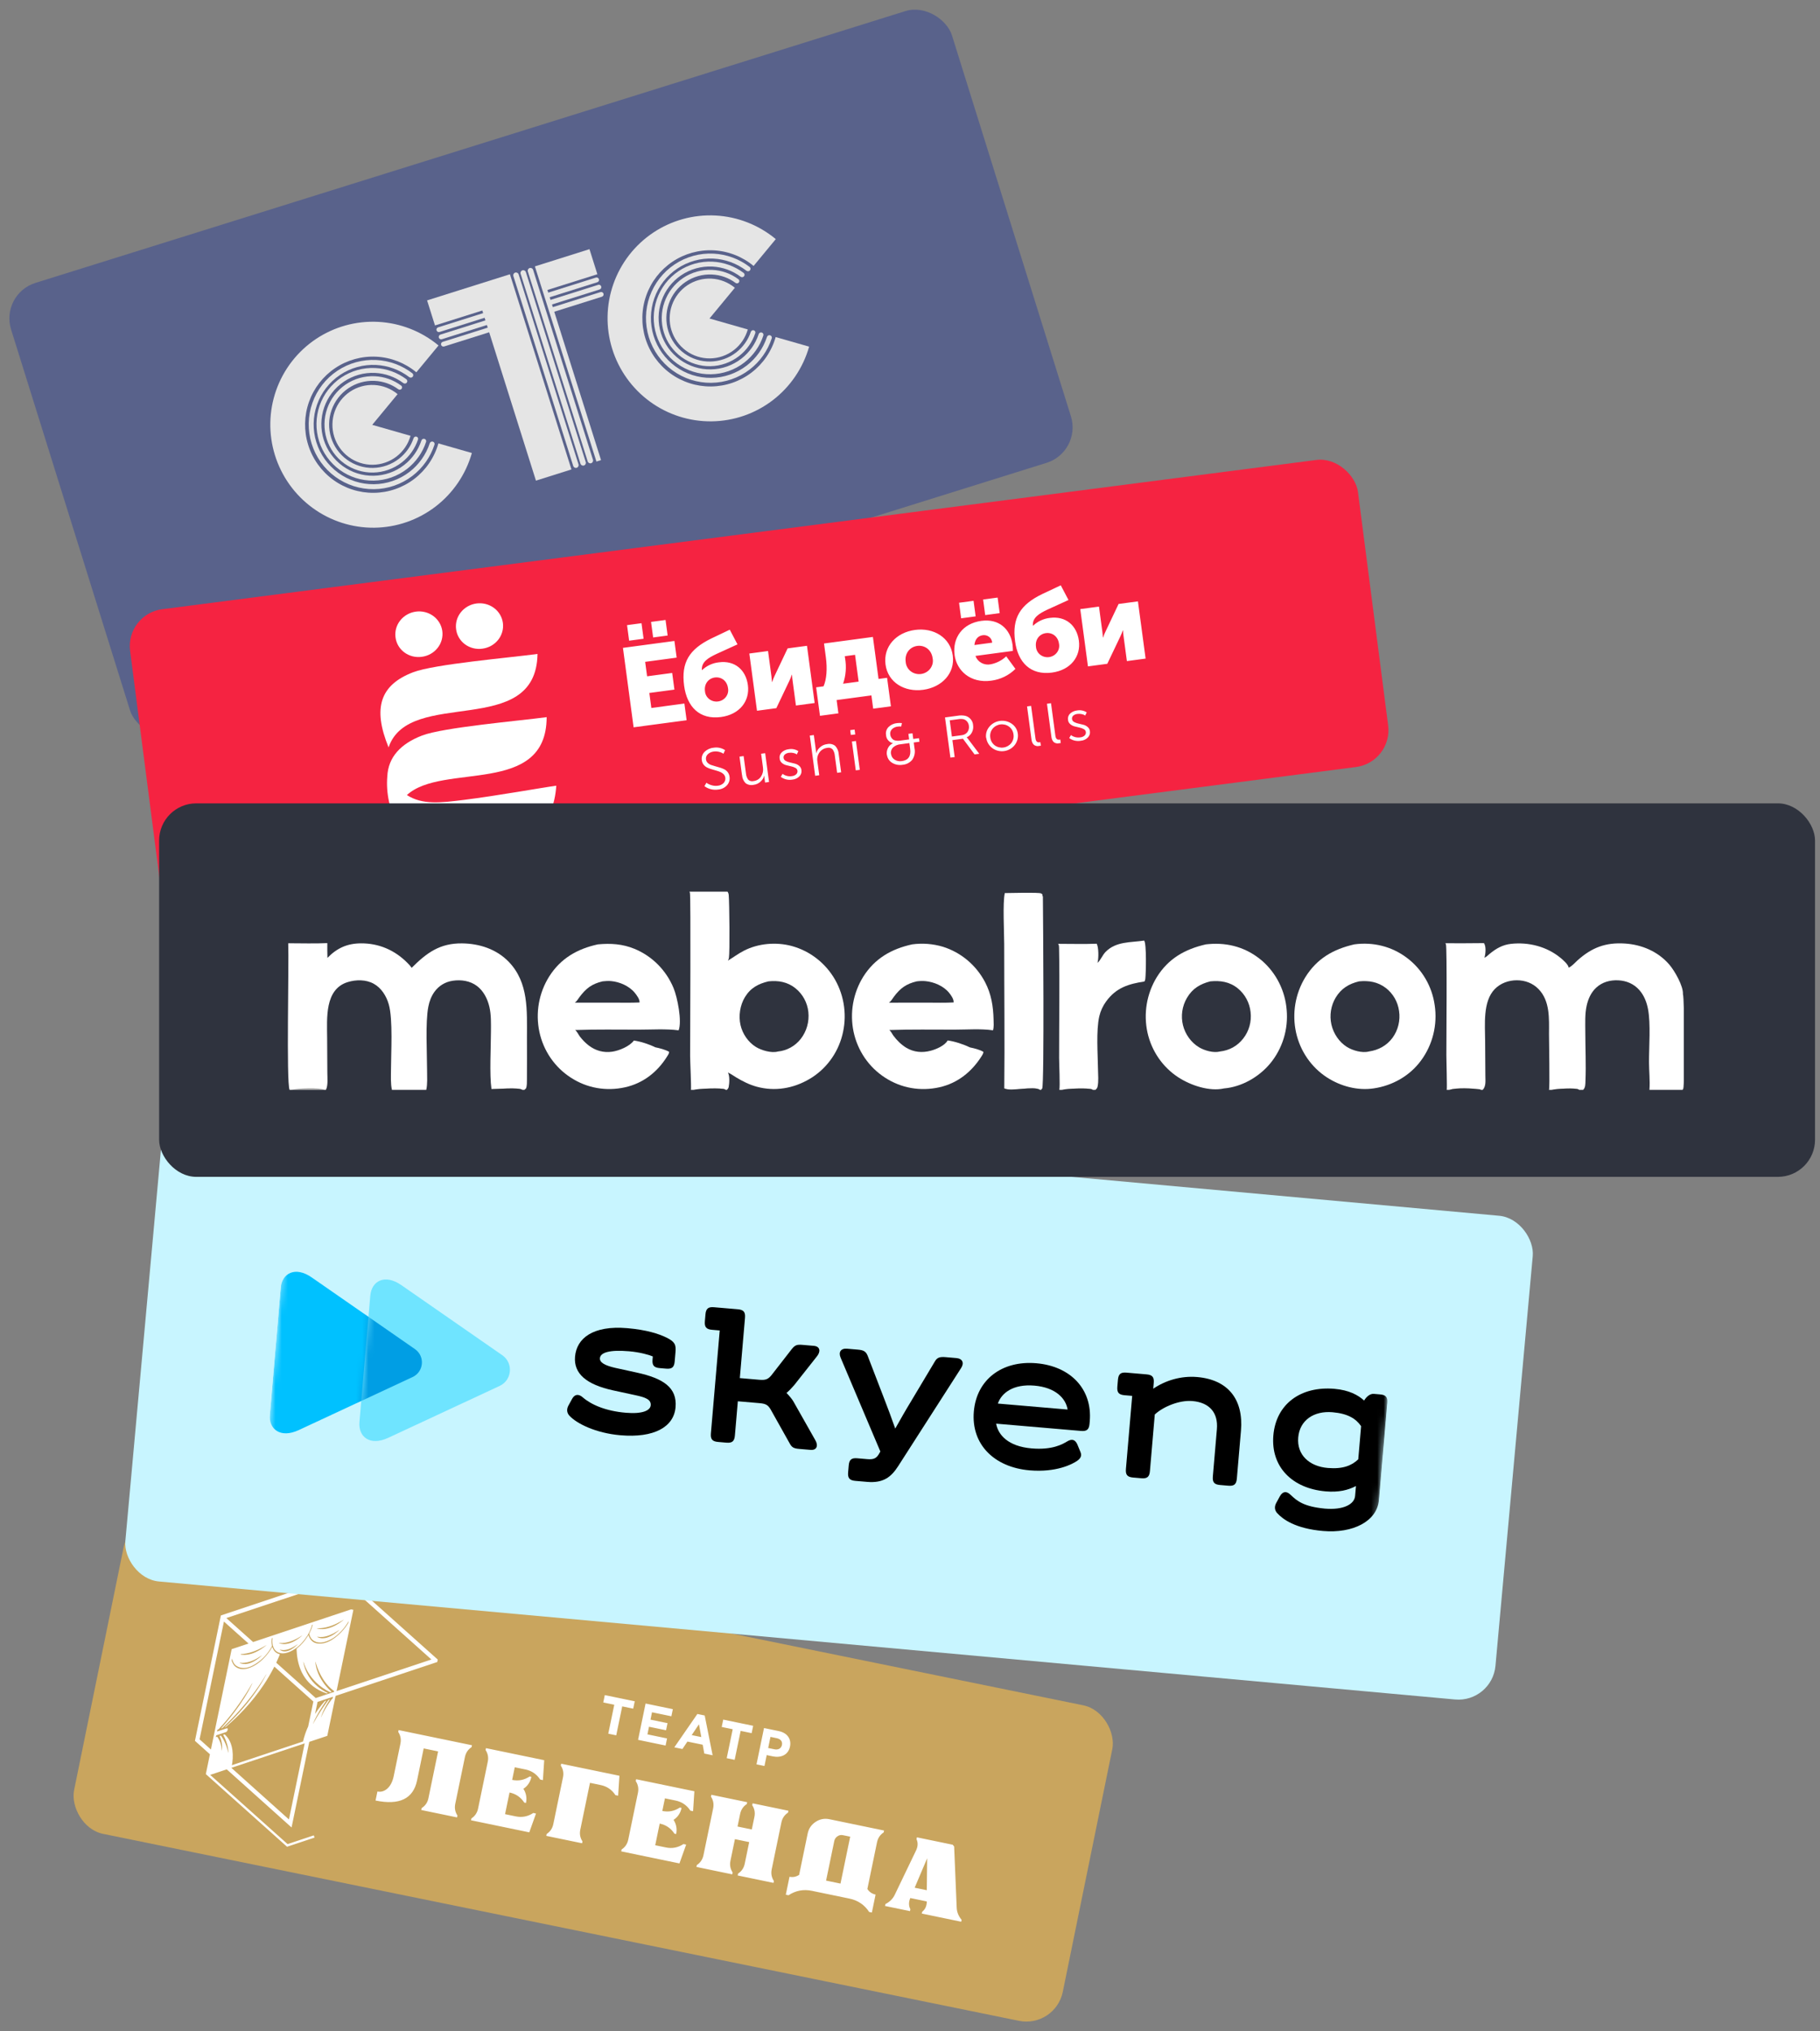 <?xml version="1.0" encoding="UTF-8"?> <svg xmlns="http://www.w3.org/2000/svg" width="294" height="328" viewBox="0 0 294 328" fill="none"><rect x="0" y="0" width="294" height="328" fill="#808080" stroke="none"/><g clip-path="url(#clip0_232_12317)"><rect x="21.17" y="244.002" width="163" height="52" rx="6" transform="rotate(11.534 21.17 244.002)" fill="#C9A55E"></rect><g clip-path="url(#clip1_232_12317)"><path d="M46.457 297.805L33.954 286.626L36.63 285.734L47.1 295.118L49.96 281.293L52.862 280.327L52.871 280.328L54.207 273.872L70.635 268.399L70.717 268.004L55.403 254.31L35.679 260.881L31.49 281.127L33.912 283.298L33.249 286.5L46.369 298.231L46.37 298.231L50.81 296.752L50.692 296.394L46.457 297.805ZM48.805 264.139C48.79 264.152 48.776 264.166 48.76 264.179C48.453 264.44 48.132 264.681 47.788 264.891C47.433 265.106 47.06 265.282 46.659 265.391C46.37 265.47 46.075 265.508 45.776 265.493C45.543 265.482 45.315 265.439 45.094 265.363C45.069 265.354 45.044 265.345 45.019 265.328C45.047 265.328 45.075 265.327 45.103 265.329C45.43 265.357 45.755 265.338 46.078 265.286C46.525 265.214 46.953 265.079 47.369 264.903C47.867 264.693 48.337 264.428 48.789 264.131C48.799 264.124 48.807 264.119 48.81 264.107C48.81 264.106 48.81 264.106 48.81 264.106C48.81 264.106 48.81 264.106 48.81 264.107C48.81 264.106 48.81 264.106 48.81 264.106C48.815 264.116 48.81 264.102 48.814 264.113C48.815 264.116 48.813 264.113 48.81 264.106C48.81 264.106 48.81 264.106 48.81 264.107C48.813 264.118 48.814 264.129 48.805 264.139ZM48.063 265.57C47.768 265.857 47.452 266.119 47.099 266.332C46.919 266.441 46.73 266.531 46.53 266.595C46.315 266.665 46.096 266.697 45.87 266.677C45.643 266.656 45.435 266.58 45.244 266.457C45.228 266.447 45.205 266.443 45.2 266.42C45.205 266.403 45.218 266.411 45.228 266.413C45.31 266.423 45.393 266.433 45.475 266.447C45.674 266.483 45.874 266.477 46.074 266.45C46.412 266.405 46.731 266.299 47.039 266.154C47.363 266.003 47.665 265.815 47.957 265.611C47.988 265.59 48.019 265.569 48.049 265.547C48.065 265.548 48.072 265.554 48.063 265.57ZM44.036 264.518C44.028 264.594 44.02 264.67 44.012 264.746C43.993 264.953 43.988 265.159 44.012 265.366C44.039 265.607 44.09 265.842 44.185 266.066C44.289 266.308 44.44 266.515 44.651 266.674C44.847 266.821 45.068 266.913 45.32 266.963C45.566 267.017 45.825 267.01 46.084 266.965C46.363 266.917 46.628 266.825 46.885 266.709C47.409 266.47 47.881 266.15 48.308 265.764C48.66 265.448 48.972 265.096 49.256 264.719C49.532 264.353 49.775 263.967 49.978 263.556C50.108 263.289 50.219 263.015 50.312 262.733C50.349 262.622 50.381 262.51 50.408 262.395L50.517 262.359C50.476 262.522 50.434 262.685 50.378 262.844C50.296 263.081 50.199 263.311 50.088 263.536C50.051 263.611 50.014 263.686 49.979 263.761C49.948 263.826 49.947 263.892 49.968 263.962C50.008 264.089 50.054 264.212 50.113 264.331C50.325 264.756 50.662 265.031 51.111 265.171C51.365 265.249 51.627 265.273 51.893 265.253C52.183 265.23 52.464 265.162 52.737 265.063C53.296 264.863 53.806 264.572 54.272 264.204C55.102 263.548 55.774 262.754 56.297 261.832C56.307 261.814 56.316 261.796 56.326 261.778L56.265 262.073C56.129 262.306 55.981 262.532 55.821 262.751C55.35 263.394 54.794 263.951 54.163 264.435C53.843 264.681 53.504 264.897 53.138 265.069C52.762 265.247 52.369 265.37 51.954 265.412C51.656 265.441 51.359 265.434 51.066 265.358C50.836 265.298 50.627 265.195 50.444 265.04C50.254 264.88 50.112 264.684 50.001 264.463C49.941 264.345 49.893 264.222 49.853 264.095C49.848 264.078 49.848 264.054 49.821 264.049C49.774 264.125 49.727 264.201 49.68 264.276C49.227 264.991 48.684 265.626 48.022 266.155C48 266.173 47.979 266.193 47.959 266.214C47.927 266.249 47.908 266.29 47.91 266.339C47.911 266.362 47.909 266.385 47.91 266.408C47.922 266.655 47.937 266.902 47.963 267.148C48.031 267.813 48.156 268.467 48.364 269.104C48.589 269.792 48.903 270.435 49.327 271.023C49.678 271.511 50.087 271.942 50.56 272.312C51.213 272.823 51.942 273.188 52.723 273.457C52.745 273.464 52.767 273.469 52.79 273.467C52.845 273.461 52.896 273.444 52.946 273.418C52.923 273.378 52.884 273.372 52.853 273.356C52.753 273.305 52.651 273.26 52.552 273.208C51.925 272.874 51.366 272.448 50.861 271.95C50.355 271.453 49.943 270.885 49.62 270.253C49.331 269.689 49.127 269.096 49.007 268.474C49.004 268.457 49.001 268.44 49 268.423C49 268.419 49.005 268.412 49.009 268.411C49.014 268.409 49.021 268.41 49.026 268.413C49.041 268.424 49.042 268.442 49.047 268.459C49.227 269.029 49.47 269.571 49.78 270.082C50.139 270.675 50.566 271.213 51.062 271.697C51.718 272.338 52.467 272.847 53.286 273.252C53.369 273.292 53.47 273.274 53.545 273.204C53.538 273.195 53.53 273.186 53.522 273.178C53.499 273.156 53.477 273.135 53.453 273.114C52.955 272.659 52.513 272.155 52.138 271.593C51.771 271.044 51.465 270.462 51.251 269.835C51.093 269.374 50.993 268.899 50.942 268.414C50.94 268.4 50.941 268.385 50.942 268.371C50.942 268.369 50.949 268.365 50.953 268.363C50.955 268.363 50.959 268.365 50.961 268.367C50.973 268.377 50.973 268.392 50.977 268.406C50.999 268.483 51.021 268.561 51.044 268.638C51.307 269.523 51.682 270.357 52.174 271.136C52.522 271.688 52.929 272.192 53.408 272.636C53.563 272.78 53.726 272.917 53.895 273.046C53.925 273.069 53.954 273.081 53.988 273.078L53.956 273.233L51.004 274.217L44.623 268.511C44.735 268.273 44.843 268.033 44.947 267.791C45.025 267.612 45.102 267.432 45.175 267.25C45.205 267.175 45.207 267.129 45.103 267.108C45.005 267.087 44.912 267.048 44.821 267.004C44.516 266.856 44.295 266.622 44.137 266.324C44.084 266.225 44.044 266.12 44.003 266.016C43.998 266.001 43.998 265.981 43.973 265.98C43.968 265.988 43.964 265.995 43.959 266.002C43.953 266.012 43.947 266.022 43.941 266.032C43.563 266.699 43.102 267.302 42.559 267.843C42.208 268.193 41.831 268.511 41.414 268.782C41.046 269.02 40.657 269.217 40.242 269.36C39.923 269.469 39.597 269.541 39.258 269.544C38.919 269.546 38.597 269.476 38.297 269.317C38.047 269.183 37.841 269.001 37.691 268.757C37.647 268.686 37.615 268.608 37.575 268.536C37.508 268.417 37.461 268.291 37.425 268.161L37.493 267.832C37.531 268.018 37.581 268.199 37.659 268.372C37.779 268.64 37.95 268.867 38.196 269.03C38.377 269.15 38.573 269.237 38.782 269.293C39.111 269.383 39.444 269.389 39.779 269.33C40.13 269.269 40.46 269.149 40.776 268.989C41.42 268.664 41.994 268.239 42.513 267.74C42.974 267.295 43.364 266.79 43.701 266.245C43.769 266.135 43.833 266.023 43.898 265.911C43.932 265.852 43.945 265.789 43.931 265.72C43.866 265.393 43.864 265.063 43.903 264.733C43.91 264.676 43.919 264.619 43.927 264.562C43.927 264.559 43.927 264.557 43.928 264.554L44.036 264.518ZM53.86 262.643C53.442 262.832 53.011 262.973 52.557 263.044C52.293 263.086 52.028 263.099 51.761 263.079C51.586 263.066 51.414 263.037 51.245 262.991C51.215 262.983 51.183 262.978 51.155 262.95C51.247 262.951 51.334 262.953 51.42 262.952C51.898 262.949 52.367 262.88 52.83 262.763C53.36 262.629 53.868 262.434 54.361 262.199C54.743 262.018 55.111 261.812 55.472 261.592C55.489 261.592 55.495 261.599 55.487 261.615C54.984 262.022 54.449 262.375 53.86 262.643ZM54.775 263.26C54.774 263.276 54.761 263.285 54.751 263.294C54.341 263.649 53.913 263.976 53.424 264.215C53.126 264.361 52.819 264.477 52.491 264.533C52.235 264.576 51.978 264.581 51.716 264.525C51.556 264.494 51.398 264.435 51.248 264.356C51.24 264.352 51.233 264.346 51.236 264.337C51.24 264.331 51.248 264.325 51.255 264.322C51.275 264.315 51.295 264.322 51.315 264.326C51.584 264.372 51.856 264.38 52.128 264.351C52.515 264.312 52.887 264.209 53.248 264.066C53.655 263.906 54.04 263.701 54.411 263.469C54.523 263.399 54.634 263.327 54.745 263.256C54.752 263.252 54.76 263.249 54.769 263.247C54.77 263.247 54.775 263.256 54.775 263.26ZM37.456 285.063C37.483 284.933 37.508 284.802 37.527 284.669C37.559 284.444 37.581 284.218 37.593 283.991C37.618 283.542 37.603 283.094 37.545 282.648C37.498 282.285 37.417 281.929 37.292 281.585C37.128 281.137 36.895 280.73 36.577 280.375C36.505 280.293 36.427 280.217 36.349 280.14C36.301 280.094 36.247 280.081 36.184 280.098C36.157 280.106 36.129 280.116 36.103 280.126C36.059 280.144 36.059 280.148 36.079 280.188C36.148 280.327 36.222 280.464 36.286 280.605C36.528 281.132 36.715 281.677 36.818 282.25C36.861 282.488 36.88 282.729 36.886 282.971C36.887 282.992 36.889 283.015 36.872 283.033C36.855 283.024 36.857 283.007 36.854 282.994C36.845 282.952 36.838 282.91 36.828 282.868C36.691 282.274 36.493 281.702 36.218 281.158C36.08 280.886 35.923 280.625 35.751 280.374C35.695 280.292 35.631 280.272 35.535 280.312C35.512 280.322 35.486 280.33 35.468 280.357C35.652 280.722 35.767 281.112 35.83 281.518C35.894 281.924 35.901 282.33 35.841 282.739C35.824 282.699 35.826 282.656 35.823 282.615C35.803 282.29 35.749 281.97 35.663 281.656C35.549 281.237 35.358 280.856 35.11 280.504C35.084 280.467 35.084 280.468 35.039 280.481C34.982 280.499 34.924 280.516 34.867 280.533L34.928 280.24C35.128 280.173 35.328 280.106 35.529 280.039C35.844 279.934 36.16 279.829 36.476 279.725C36.52 279.71 36.563 279.695 36.597 279.662C36.719 279.545 36.785 279.403 36.785 279.232C36.785 279.21 36.78 279.186 36.772 279.165C36.754 279.116 36.715 279.093 36.664 279.1C36.636 279.104 36.609 279.113 36.581 279.122C36.184 279.254 35.787 279.385 35.389 279.516C35.279 279.552 35.171 279.593 35.057 279.616L35.115 279.334C35.166 279.318 35.212 279.302 35.234 279.292C35.294 279.264 35.349 279.228 35.39 279.174C35.41 279.149 35.432 279.127 35.454 279.104C36.362 278.122 37.212 277.091 38.009 276.016C38.631 275.178 39.219 274.316 39.777 273.434C40.102 272.919 40.416 272.397 40.716 271.866C40.741 271.85 40.754 271.827 40.766 271.802C40.749 271.841 40.735 271.881 40.722 271.922C40.718 271.933 40.715 271.944 40.71 271.954C40.533 272.332 40.343 272.703 40.139 273.066C39.701 273.847 39.217 274.598 38.706 275.331C38.008 276.335 37.256 277.297 36.469 278.232C36.238 278.506 36.002 278.778 35.769 279.05C35.752 279.069 35.731 279.084 35.726 279.111C35.807 279.111 35.849 279.1 35.901 279.06C35.926 279.041 35.95 279.019 35.973 278.997C36.469 278.534 36.954 278.06 37.428 277.574C38.272 276.711 39.076 275.811 39.844 274.878C40.761 273.763 41.616 272.602 42.394 271.384C42.599 271.065 42.795 270.74 42.986 270.413C43.005 270.399 43.017 270.382 43.028 270.364C43.017 270.387 43.006 270.409 42.998 270.433C42.99 270.452 42.983 270.47 42.974 270.488C42.656 271.104 42.309 271.704 41.936 272.287C41.354 273.196 40.72 274.067 40.047 274.91C39.121 276.072 38.12 277.165 37.06 278.204C36.832 278.427 36.598 278.645 36.367 278.865C36.358 278.873 36.349 278.88 36.342 278.889C36.337 278.896 36.321 278.901 36.333 278.919C36.39 278.914 36.443 278.899 36.49 278.862C36.521 278.837 36.552 278.811 36.582 278.785C37.57 277.944 38.509 277.051 39.397 276.104C40.583 274.84 41.662 273.49 42.623 272.045C43.231 271.129 43.788 270.184 44.285 269.203C44.296 269.183 44.305 269.162 44.316 269.142L50.617 274.777L49.783 278.807C49.729 278.926 49.676 279.045 49.624 279.166C49.501 279.458 49.387 279.753 49.286 280.053C49.219 280.252 49.156 280.452 49.099 280.654C49.045 280.847 48.995 281.039 48.951 281.234L37.456 285.063ZM40.775 271.782C40.776 271.78 40.777 271.779 40.777 271.777C40.776 271.778 40.776 271.78 40.775 271.782ZM40.781 271.77C40.788 271.754 40.797 271.738 40.808 271.724C40.798 271.738 40.789 271.754 40.781 271.77ZM43.073 270.277C43.064 270.296 43.053 270.315 43.044 270.334C43.052 270.315 43.061 270.295 43.073 270.277ZM41.228 266.83C40.831 267.008 40.42 267.139 39.989 267.204C39.676 267.252 39.362 267.26 39.047 267.228C38.999 267.223 38.951 267.214 38.903 267.205C38.895 267.204 38.888 267.199 38.888 267.188C38.89 267.152 38.919 267.118 38.952 267.119C39.24 267.124 39.519 267.051 39.803 267.014C39.939 266.996 40.073 266.964 40.206 266.93C40.811 266.774 41.391 266.552 41.949 266.272C42.285 266.103 42.614 265.92 42.936 265.725C42.953 265.715 42.97 265.706 42.988 265.696C42.999 265.692 43.007 265.695 43.013 265.704C43.008 265.708 43.004 265.712 42.999 265.717C42.996 265.724 42.991 265.729 42.983 265.73C42.44 266.165 41.864 266.546 41.228 266.83ZM42.301 267.327C42.292 267.353 42.271 267.367 42.254 267.385C42.108 267.528 41.951 267.658 41.789 267.782C41.504 267.997 41.209 268.195 40.891 268.357C40.611 268.5 40.321 268.613 40.012 268.676C39.789 268.722 39.563 268.74 39.337 268.716C39.166 268.698 38.997 268.667 38.836 268.602C38.81 268.591 38.785 268.577 38.76 268.562C38.747 268.554 38.742 268.541 38.747 268.525C38.753 268.51 38.764 268.502 38.78 268.505C38.786 268.506 38.792 268.507 38.797 268.508C39.016 268.556 39.236 268.546 39.456 268.525C39.959 268.476 40.44 268.338 40.902 268.134C41.345 267.939 41.759 267.694 42.156 267.417C42.2 267.386 42.246 267.355 42.291 267.325C42.292 267.324 42.295 267.326 42.301 267.327ZM46.676 293.823L37.374 285.487L49.217 281.541L46.676 293.823ZM53.741 274.277C53.7 274.294 53.667 274.319 53.639 274.354C53.625 274.372 53.61 274.39 53.597 274.408C53.447 274.605 53.301 274.804 53.161 275.008C52.714 275.658 52.318 276.337 51.99 277.056C51.943 277.156 51.897 277.257 51.846 277.37C51.849 277.309 51.871 277.267 51.884 277.223C51.966 276.95 52.07 276.685 52.184 276.423C52.357 276.025 52.558 275.64 52.776 275.265C52.927 275.006 53.085 274.753 53.246 274.501C53.256 274.485 53.274 274.472 53.265 274.446C53.168 274.456 53.089 274.492 53.027 274.575C52.707 275 52.394 275.43 52.097 275.87C51.56 276.663 51.063 277.48 50.606 278.322C50.593 278.346 50.578 278.369 50.561 278.398C50.561 278.396 50.561 278.395 50.561 278.393L50.571 278.345C50.573 278.339 50.576 278.331 50.578 278.324C50.752 277.904 50.952 277.496 51.167 277.096C51.434 276.6 51.725 276.118 52.03 275.645C52.235 275.329 52.443 275.015 52.649 274.7C52.66 274.683 52.683 274.668 52.675 274.639C52.578 274.654 52.493 274.691 52.428 274.766C52.412 274.784 52.396 274.8 52.382 274.817C52.213 275.006 52.051 275.2 51.893 275.397C51.534 275.842 51.202 276.305 50.894 276.785L51.295 274.843L53.796 274.01L53.741 274.277ZM55.245 255.077L69.689 267.992L54.368 273.097L57.083 259.974L56.716 259.898L56.715 259.898L40.888 265.171L36.561 261.302L55.245 255.077ZM32.238 280.884L36.173 261.863L40.148 265.418L37.422 266.326L37.422 266.327L34.071 282.528L32.238 280.884ZM64.391 279.389L76.243 281.841L76.18 282.142C75.605 282.522 75.247 283.052 75.106 283.732L73.54 291.307C73.399 291.986 73.517 292.615 73.895 293.192L73.832 293.493L68.044 292.296L68.107 291.994C68.698 291.618 69.064 291.089 69.204 290.41L70.771 282.835L68.442 282.353L67.374 287.518C66.76 290.483 64.525 291.567 60.666 290.768L60.968 289.309C61.522 289.424 62.04 289.281 62.523 288.882C63.05 288.428 63.408 287.745 63.597 286.834L64.684 281.575C64.825 280.896 64.706 280.268 64.329 279.69L64.391 279.389ZM83.153 285.396L82.731 287.434C83.746 287.644 84.689 287.461 85.562 286.885L85.839 286.942C85.666 287.776 85.237 288.42 84.549 288.873C84.997 289.578 85.136 290.34 84.967 291.158L84.69 291.101C84.118 290.225 83.325 289.683 82.31 289.473L81.586 292.97L83.316 293.328C84.331 293.538 85.273 293.355 86.147 292.778L86.585 292.869L85.5 295.905L76.092 293.959L76.154 293.658C76.729 293.278 77.087 292.748 77.228 292.068L78.795 284.494C78.935 283.815 78.817 283.187 78.44 282.609L78.502 282.308L87.91 284.254L87.701 287.472L87.263 287.381C86.69 286.506 85.897 285.963 84.882 285.753L83.153 285.396ZM100.062 286.768L99.853 289.986L99.415 289.895C98.842 289.02 98.049 288.478 97.034 288.268L95.305 287.91L93.738 295.484C93.597 296.164 93.715 296.792 94.093 297.37L94.03 297.671L88.243 296.474L88.305 296.172C88.88 295.793 89.239 295.263 89.379 294.583L90.946 287.008C91.087 286.329 90.968 285.701 90.591 285.123L90.653 284.822L100.062 286.768ZM107.411 290.414L106.989 292.453C108.004 292.662 108.946 292.479 109.82 291.903L110.097 291.96C109.924 292.794 109.494 293.438 108.807 293.891C109.255 294.596 109.394 295.358 109.225 296.176L108.948 296.119C108.375 295.243 107.582 294.701 106.567 294.491L105.844 297.988L107.573 298.346C108.588 298.556 109.531 298.373 110.404 297.796L110.842 297.887L109.757 300.924L100.35 298.977L100.412 298.676C100.987 298.296 101.345 297.766 101.486 297.086L103.053 289.513C103.193 288.833 103.074 288.205 102.698 287.627L102.76 287.326L112.168 289.272L111.959 292.49L111.521 292.399C110.948 291.524 110.155 290.981 109.14 290.772L107.411 290.414ZM121.574 291.219L127.362 292.416L127.299 292.717C126.724 293.097 126.366 293.627 126.225 294.307L124.659 301.882C124.518 302.561 124.636 303.19 125.014 303.767L124.951 304.068L119.164 302.871L119.226 302.57C119.801 302.19 120.159 301.66 120.3 300.98L121.024 297.482L118.718 297.005L117.994 300.503C117.854 301.183 117.972 301.811 118.349 302.388L118.287 302.69L112.5 301.492L112.562 301.191C113.137 300.811 113.495 300.281 113.636 299.601L115.203 292.026C115.343 291.347 115.225 290.719 114.848 290.141L114.91 289.84L120.698 291.037L120.635 291.338C120.06 291.718 119.702 292.248 119.561 292.928L119.14 294.966L121.445 295.443L121.867 293.405C122.008 292.726 121.889 292.097 121.512 291.52L121.574 291.219ZM141.675 297.503C141.815 296.823 142.173 296.294 142.749 295.913L142.811 295.612L133.98 293.785C133.18 293.619 132.437 293.763 131.75 294.217C131.063 294.671 130.636 295.299 130.47 296.103L129.09 302.774C128.607 303.093 128.089 303.195 127.536 303.08L126.937 305.976L127.375 306.066C128.526 305.306 129.786 305.067 131.154 305.35L137.218 306.605C138.586 306.888 139.648 307.607 140.403 308.761L140.841 308.852L141.44 305.956C140.871 305.839 140.429 305.538 140.112 305.054L141.674 297.502L141.675 297.503ZM135.773 304.18L133.444 303.699L134.767 297.306C134.834 296.981 135.007 296.727 135.285 296.543C135.548 296.356 135.841 296.296 136.164 296.363L137.34 296.606L135.773 304.18ZM154.543 308.063L154.131 298.195L154.017 298.051L153.903 297.907L148.116 296.709L148.053 297.011C148.308 297.562 148.289 298.155 147.999 298.787L144.536 305.993C144.226 306.638 143.722 307.137 143.024 307.492L142.961 307.793L146.997 308.628L147.059 308.327C146.774 307.769 146.77 307.164 147.05 306.513L149.702 307.062L149.705 307.28C149.657 307.898 149.413 308.379 148.973 308.723L148.911 309.024L155.275 310.341L155.337 310.039C154.836 309.437 154.571 308.778 154.543 308.063ZM147.754 304.848L149.771 300.095L149.714 305.253L147.754 304.848ZM99.228 275.298L97.451 274.93L97.697 273.741L102.535 274.741L102.288 275.931L100.512 275.563L99.545 280.238L98.26 279.973L99.228 275.298ZM107.517 281.888L103.073 280.968L104.286 275.103L108.689 276.014L108.451 277.162L105.324 276.515L105.078 277.704L107.83 278.274L107.593 279.421L104.84 278.852L104.586 280.083L107.755 280.739L107.517 281.888ZM112.651 276.79L108.927 282.179L110.237 282.45L111.043 281.245L113.511 281.755L113.772 283.181L115.116 283.459L113.836 277.035L112.651 276.79ZM111.737 280.201L112.906 278.459L113.288 280.521L111.737 280.201ZM118.359 279.255L116.583 278.888L116.829 277.699L121.666 278.699L121.42 279.889L119.644 279.521L118.677 284.196L117.392 283.93L118.359 279.255ZM123.853 283.432L124.828 283.634C126.138 283.905 127.334 283.418 127.615 282.061C127.866 280.846 127.195 279.842 125.803 279.554L123.418 279.061L122.204 284.925L123.489 285.191L123.853 283.432ZM124.461 280.491L125.453 280.697C126.096 280.829 126.432 281.222 126.313 281.801C126.205 282.32 125.75 282.628 125.108 282.495L124.091 282.284L124.461 280.491Z" fill="white"></path></g></g><g clip-path="url(#clip2_232_12317)"><rect y="47.474" width="159.237" height="76.434" rx="6" transform="rotate(-17.346 0 47.474)" fill="#59628B"></rect><g clip-path="url(#clip3_232_12317)"><path d="M70.839 55.79C68.084 53.501 64.667 52.164 61.095 51.978C57.524 51.792 53.99 52.768 51.02 54.758C48.049 56.749 45.802 59.649 44.611 63.027C43.421 66.404 43.351 70.079 44.413 73.502C45.475 76.926 47.611 79.916 50.504 82.027C53.397 84.139 56.892 85.258 60.467 85.219C64.043 85.18 67.508 83.984 70.348 81.81C73.187 79.636 75.249 76.6 76.225 73.154L70.818 71.607C70.172 73.886 68.809 75.894 66.931 77.332C65.054 78.77 62.762 79.561 60.397 79.587C58.032 79.612 55.721 78.872 53.808 77.476C51.895 76.08 50.482 74.102 49.78 71.838C49.078 69.574 49.124 67.144 49.911 64.91C50.698 62.676 52.185 60.758 54.149 59.442C56.113 58.125 58.451 57.48 60.812 57.603C63.174 57.726 65.435 58.61 67.257 60.124L70.839 55.79Z" fill="#E5E5E5"></path><path d="M64.23 63.65C63.163 62.763 61.838 62.244 60.454 62.172C59.07 62.1 57.701 62.478 56.55 63.25C55.398 64.021 54.527 65.145 54.066 66.454C53.605 67.763 53.578 69.187 53.989 70.514C54.401 71.841 55.229 72.999 56.35 73.817C57.471 74.636 58.825 75.069 60.211 75.054C61.596 75.039 62.939 74.576 64.04 73.733C65.14 72.891 65.939 71.714 66.317 70.379L60.13 68.609L64.23 63.65Z" fill="#E5E5E5"></path><path d="M66.668 60.838C66.808 60.668 66.785 60.415 66.61 60.281C64.938 58.997 62.916 58.248 60.807 58.138C58.566 58.022 56.349 58.633 54.485 59.883C52.621 61.132 51.21 62.952 50.463 65.071C49.716 67.19 49.672 69.496 50.339 71.644C51.005 73.793 52.345 75.669 54.161 76.994C55.976 78.319 58.169 79.022 60.412 78.997C62.656 78.973 64.831 78.222 66.613 76.858C68.289 75.575 69.533 73.813 70.185 71.809C70.253 71.599 70.129 71.377 69.917 71.317C69.705 71.256 69.485 71.379 69.417 71.589C68.812 73.428 67.667 75.044 66.128 76.223C64.482 77.482 62.474 78.175 60.403 78.198C58.331 78.22 56.306 77.572 54.63 76.348C52.953 75.125 51.716 73.392 51.1 71.408C50.485 69.424 50.526 67.295 51.215 65.338C51.905 63.381 53.208 61.701 54.929 60.547C56.65 59.394 58.698 58.829 60.767 58.937C62.704 59.038 64.562 59.722 66.101 60.897C66.276 61.031 66.527 61.008 66.668 60.838Z" fill="#E5E5E5"></path><path d="M65.707 61.798C65.844 61.63 65.82 61.381 65.647 61.25C64.192 60.154 62.44 59.519 60.617 59.433C58.663 59.34 56.732 59.882 55.112 60.978C53.493 62.075 52.27 63.666 51.628 65.517C50.985 67.367 50.956 69.377 51.545 71.247C52.134 73.117 53.31 74.748 54.898 75.895C56.485 77.043 58.399 77.646 60.355 77.616C62.311 77.586 64.203 76.923 65.751 75.727C67.195 74.611 68.267 73.086 68.831 71.354C68.898 71.148 68.775 70.93 68.566 70.871C68.357 70.813 68.141 70.935 68.073 71.141C67.555 72.71 66.581 74.091 65.271 75.103C63.857 76.196 62.128 76.801 60.342 76.829C58.555 76.856 56.807 76.305 55.357 75.257C53.907 74.209 52.833 72.719 52.294 71.011C51.756 69.303 51.782 67.467 52.37 65.777C52.957 64.087 54.073 62.632 55.553 61.631C57.032 60.63 58.796 60.135 60.581 60.219C62.234 60.298 63.825 60.87 65.148 61.859C65.322 61.989 65.569 61.965 65.707 61.798Z" fill="#E5E5E5"></path><path d="M64.869 62.797C65 62.637 64.977 62.399 64.811 62.275C63.576 61.356 62.093 60.826 60.549 60.757C58.88 60.682 57.228 61.151 55.842 62.092C54.455 63.034 53.407 64.398 52.853 65.983C52.299 67.567 52.27 69.287 52.769 70.885C53.268 72.483 54.269 73.875 55.623 74.853C56.976 75.831 58.611 76.343 60.282 76.312C61.953 76.281 63.572 75.71 64.897 74.683C66.124 73.733 67.038 72.439 67.527 70.972C67.593 70.775 67.475 70.568 67.276 70.512C67.078 70.457 66.874 70.573 66.808 70.768C66.364 72.081 65.542 73.239 64.442 74.09C63.244 75.019 61.781 75.535 60.271 75.562C58.761 75.59 57.284 75.128 56.061 74.244C54.837 73.36 53.933 72.103 53.482 70.658C53.031 69.214 53.058 67.66 53.558 66.228C54.058 64.797 55.006 63.563 56.259 62.712C57.512 61.862 59.004 61.438 60.513 61.506C61.896 61.568 63.225 62.039 64.335 62.857C64.502 62.98 64.737 62.957 64.869 62.797Z" fill="#E5E5E5"></path><path d="M125.319 38.614C122.564 36.325 119.146 34.988 115.575 34.803C112.004 34.617 108.47 35.592 105.499 37.583C102.529 39.573 100.281 42.474 99.091 45.851C97.9 49.228 97.831 52.903 98.893 56.327C99.955 59.75 102.091 62.74 104.984 64.852C107.877 66.963 111.371 68.082 114.947 68.043C118.523 68.004 121.988 66.808 124.827 64.634C127.667 62.46 129.728 59.424 130.705 55.978L125.298 54.431C124.652 56.711 123.289 58.718 121.411 60.156C119.533 61.594 117.241 62.385 114.877 62.411C112.512 62.437 110.201 61.696 108.288 60.3C106.375 58.904 104.962 56.926 104.26 54.662C103.557 52.398 103.603 49.968 104.391 47.734C105.178 45.501 106.664 43.583 108.629 42.266C110.593 40.949 112.93 40.304 115.292 40.427C117.654 40.55 119.914 41.434 121.736 42.948L125.319 38.614Z" fill="#E5E5E5"></path><path d="M118.71 46.474C117.642 45.587 116.318 45.069 114.934 44.996C113.55 44.924 112.18 45.302 111.029 46.074C109.878 46.845 109.007 47.969 108.546 49.278C108.084 50.587 108.058 52.011 108.469 53.338C108.881 54.665 109.708 55.823 110.83 56.642C111.951 57.46 113.305 57.894 114.69 57.878C116.076 57.863 117.419 57.4 118.52 56.557C119.62 55.715 120.419 54.538 120.797 53.203L114.61 51.433L118.71 46.474Z" fill="#E5E5E5"></path><path d="M121.147 43.662C121.288 43.492 121.265 43.239 121.09 43.105C119.418 41.821 117.395 41.072 115.287 40.962C113.046 40.846 110.828 41.457 108.964 42.707C107.1 43.956 105.69 45.776 104.943 47.895C104.196 50.014 104.152 52.32 104.818 54.469C105.485 56.617 106.825 58.493 108.64 59.818C110.456 61.143 112.648 61.846 114.892 61.821C117.136 61.797 119.311 61.047 121.092 59.682C122.769 58.399 124.013 56.637 124.664 54.633C124.733 54.423 124.609 54.201 124.397 54.141C124.185 54.08 123.965 54.203 123.896 54.413C123.292 56.252 122.147 57.868 120.607 59.047C118.962 60.306 116.954 60.999 114.882 61.022C112.81 61.044 110.785 60.396 109.109 59.172C107.433 57.949 106.195 56.216 105.58 54.232C104.965 52.248 105.005 50.12 105.695 48.163C106.385 46.205 107.687 44.525 109.409 43.371C111.13 42.218 113.178 41.653 115.247 41.761C117.183 41.862 119.042 42.547 120.58 43.721C120.756 43.855 121.007 43.832 121.147 43.662Z" fill="#E5E5E5"></path><path d="M120.187 44.622C120.324 44.454 120.3 44.205 120.127 44.074C118.672 42.978 116.92 42.343 115.097 42.257C113.143 42.164 111.212 42.706 109.592 43.802C107.973 44.899 106.75 46.49 106.108 48.341C105.465 50.191 105.436 52.201 106.025 54.071C106.614 55.941 107.79 57.572 109.378 58.719C110.965 59.867 112.879 60.47 114.835 60.44C116.791 60.41 118.683 59.747 120.231 58.551C121.675 57.435 122.747 55.91 123.311 54.178C123.378 53.972 123.255 53.754 123.046 53.695C122.837 53.637 122.621 53.759 122.553 53.965C122.035 55.534 121.061 56.915 119.751 57.927C118.337 59.02 116.608 59.625 114.822 59.653C113.035 59.681 111.287 59.129 109.837 58.081C108.387 57.032 107.313 55.543 106.774 53.835C106.236 52.127 106.262 50.291 106.85 48.601C107.437 46.91 108.553 45.456 110.033 44.455C111.512 43.454 113.276 42.959 115.061 43.043C116.714 43.122 118.305 43.694 119.628 44.683C119.802 44.813 120.049 44.79 120.187 44.622Z" fill="#E5E5E5"></path><path d="M119.348 45.621C119.48 45.461 119.457 45.223 119.29 45.099C118.056 44.18 116.573 43.65 115.029 43.581C113.359 43.506 111.708 43.975 110.321 44.916C108.935 45.858 107.886 47.222 107.333 48.807C106.779 50.391 106.749 52.111 107.248 53.709C107.747 55.307 108.748 56.699 110.102 57.677C111.456 58.655 113.09 59.167 114.761 59.136C116.433 59.105 118.052 58.534 119.377 57.507C120.603 56.557 121.518 55.264 122.007 53.796C122.073 53.599 121.955 53.392 121.756 53.336C121.558 53.281 121.354 53.397 121.288 53.592C120.843 54.906 120.021 56.063 118.922 56.914C117.724 57.843 116.261 58.359 114.751 58.386C113.241 58.414 111.764 57.952 110.541 57.068C109.317 56.184 108.413 54.927 107.962 53.482C107.511 52.038 107.537 50.484 108.038 49.053C108.538 47.621 109.485 46.388 110.739 45.537C111.992 44.686 113.484 44.262 114.992 44.33C116.375 44.392 117.705 44.863 118.814 45.681C118.981 45.804 119.217 45.782 119.348 45.621Z" fill="#E5E5E5"></path><path fill-rule="evenodd" clip-rule="evenodd" d="M82.372 44.291L68.991 48.509L70.267 52.556L77.913 50.145L86.575 77.618L92.309 75.81L82.372 44.291ZM86.408 43.018L96.345 74.537L97.088 74.303L88.427 46.83L96.498 44.286L95.222 40.239L86.408 43.018Z" fill="#E5E5E5"></path><path d="M78.1 50.554L70.773 52.864C70.567 52.929 70.454 53.148 70.519 53.354C70.584 53.56 70.802 53.675 71.008 53.61L78.335 51.3C78.541 51.235 78.655 51.016 78.59 50.81C78.525 50.604 78.306 50.489 78.1 50.554Z" fill="#E5E5E5"></path><path d="M93.449 74.982L83.781 44.315C83.707 44.08 83.456 43.949 83.222 44.023C82.987 44.097 82.857 44.347 82.931 44.583L92.6 75.25C92.674 75.485 92.924 75.616 93.159 75.542C93.393 75.468 93.523 75.217 93.449 74.982Z" fill="#E5E5E5"></path><path d="M94.618 74.614L84.949 43.947C84.875 43.711 84.624 43.581 84.39 43.654C84.155 43.728 84.025 43.979 84.099 44.214L93.768 74.882C93.842 75.117 94.092 75.248 94.327 75.174C94.562 75.1 94.692 74.849 94.618 74.614Z" fill="#E5E5E5"></path><path d="M95.786 74.246L86.117 43.578C86.043 43.343 85.793 43.212 85.558 43.286C85.323 43.36 85.193 43.611 85.268 43.846L94.936 74.513C95.01 74.749 95.261 74.879 95.495 74.805C95.73 74.731 95.86 74.481 95.786 74.246Z" fill="#E5E5E5"></path><path d="M96.26 44.829L88.508 47.273C88.303 47.338 88.189 47.557 88.254 47.763C88.319 47.969 88.538 48.083 88.743 48.018L96.495 45.574C96.701 45.51 96.814 45.29 96.75 45.084C96.685 44.879 96.466 44.764 96.26 44.829Z" fill="#E5E5E5"></path><path d="M96.63 46L88.877 48.444C88.672 48.509 88.558 48.728 88.623 48.934C88.688 49.14 88.907 49.254 89.112 49.19L96.865 46.746C97.07 46.681 97.184 46.462 97.119 46.256C97.054 46.05 96.835 45.935 96.63 46Z" fill="#E5E5E5"></path><path d="M96.999 47.172L89.247 49.616C89.041 49.68 88.928 49.9 88.993 50.105C89.057 50.311 89.276 50.426 89.482 50.361L97.234 47.917C97.439 47.852 97.553 47.633 97.488 47.427C97.424 47.221 97.204 47.107 96.999 47.172Z" fill="#E5E5E5"></path><path d="M78.47 51.725L71.142 54.036C70.937 54.1 70.823 54.32 70.888 54.526C70.953 54.731 71.172 54.846 71.377 54.781L78.705 52.471C78.91 52.406 79.024 52.187 78.959 51.981C78.894 51.775 78.675 51.661 78.47 51.725Z" fill="#E5E5E5"></path><path d="M78.839 52.897L71.511 55.207C71.306 55.272 71.192 55.491 71.257 55.697C71.322 55.903 71.541 56.017 71.746 55.952L79.074 53.642C79.279 53.578 79.393 53.358 79.328 53.152C79.263 52.947 79.044 52.832 78.839 52.897Z" fill="#E5E5E5"></path></g></g><g clip-path="url(#clip4_232_12317)"><rect x="20.247" y="99.153" width="200" height="50" rx="6" transform="rotate(-7.367 20.247 99.153)" fill="#F52341"></rect><g clip-path="url(#clip5_232_12317)"><path fill-rule="evenodd" clip-rule="evenodd" d="M88.306 115.813C88.281 128.637 71.469 123.092 65.728 128.396C68.252 130.007 71.133 129.65 75.019 129.165C80.362 128.496 87.499 127.201 89.862 126.884C89.409 133.379 85.762 135.502 79.678 136.471C76.665 136.953 73.237 137.476 71.276 137.431C64.935 137.283 62.118 130.655 62.563 125.398C62.706 122.248 64.757 120.098 68.177 118.782C71.598 117.465 83.858 116.41 88.306 115.813Z" fill="white"></path><path fill-rule="evenodd" clip-rule="evenodd" d="M86.829 105.607C86.61 119.43 66.093 110.908 62.77 120.695C60.138 114.272 61.457 110.594 66.718 108.57C70.162 107.25 82.214 106.227 86.829 105.607Z" fill="white"></path><path fill-rule="evenodd" clip-rule="evenodd" d="M102.321 117.459L110.916 116.306L110.555 113.614L105.218 114.331L104.893 111.909L108.945 111.365L108.584 108.674L104.532 109.217L104.219 106.883L109.306 106.2L108.945 103.509L100.63 104.625L102.351 117.455L102.321 117.459ZM105.506 102.945L107.85 102.631L107.512 100.118L105.169 100.433L105.506 102.945ZM101.621 103.467L103.964 103.152L103.627 100.64L101.291 100.953L101.628 103.466L101.621 103.467ZM110.512 110.746C110.968 114.138 113.01 116.255 116.468 115.791C119.492 115.385 121.156 113.191 120.814 110.641C120.482 108.165 118.685 106.616 116.118 106.961C115.103 107.073 114.154 107.512 113.423 108.206L113.385 108.211C113.264 106.876 114.497 106.205 115.672 105.639L119.134 104.061L117.885 101.689L114.919 103.101C111.348 104.842 110.006 106.975 110.512 110.746ZM113.88 111.616C113.719 110.413 114.472 109.543 115.477 109.408C116.482 109.273 117.438 109.913 117.6 111.117C117.649 111.36 117.646 111.611 117.591 111.854C117.535 112.096 117.429 112.326 117.279 112.529C117.129 112.732 116.938 112.903 116.717 113.032C116.496 113.161 116.251 113.245 115.997 113.279C115.742 113.313 115.483 113.297 115.236 113.23C114.989 113.164 114.76 113.05 114.562 112.894C114.363 112.738 114.2 112.544 114.083 112.324C113.966 112.105 113.897 111.864 113.88 111.616ZM122.278 114.781L125.407 114.361L127.509 109.951C127.661 109.63 127.794 109.301 127.907 108.965L127.941 108.961C127.956 109.33 128.005 109.695 128.033 109.899L128.574 113.936L131.598 113.53L130.358 104.289L127.232 104.708L125.133 109.137C124.977 109.456 124.845 109.785 124.738 110.122L124.7 110.127C124.669 109.894 124.659 109.531 124.615 109.206L124.068 105.133L121.045 105.538L122.285 114.78L122.278 114.781ZM136.193 110.411C136.644 109.088 136.754 107.681 136.513 106.314L136.467 105.971L138.122 105.749L138.702 110.075L136.193 110.411ZM131.839 110.996L132.456 115.598L135.435 115.199L135.147 113.054L140.764 112.3L141.052 114.445L143.916 114.06L143.298 109.458L141.919 109.643L141.009 102.859L133.11 103.919L133.408 106.144C133.659 108.011 133.529 109.711 133.033 110.835L131.839 110.996ZM143.046 107.316C143.434 110.208 146.111 111.802 149.123 111.398C152.135 110.993 154.296 108.75 153.908 105.858C153.52 102.966 150.837 101.321 147.806 101.728C144.774 102.135 142.656 104.409 143.046 107.316ZM146.304 106.879C146.117 105.482 146.999 104.465 148.171 104.308C149.343 104.15 150.467 104.898 150.655 106.295C150.715 106.58 150.713 106.875 150.65 107.161C150.587 107.447 150.465 107.718 150.289 107.958C150.112 108.197 149.888 108.399 149.629 108.551C149.37 108.703 149.082 108.803 148.782 108.843C148.483 108.883 148.178 108.863 147.888 108.785C147.597 108.706 147.328 108.571 147.095 108.386C146.863 108.202 146.672 107.973 146.537 107.713C146.4 107.454 146.321 107.17 146.304 106.879ZM154.203 105.785C154.533 108.243 156.693 110.382 160.114 109.923C161.601 109.735 162.983 109.064 164.029 108.02L162.545 105.991C161.851 106.648 160.975 107.096 160.024 107.28C159.513 107.38 158.983 107.298 158.532 107.05C158.082 106.801 157.741 106.402 157.573 105.927L163.62 105.115C163.621 104.788 163.604 104.46 163.566 104.135C163.223 101.582 161.367 99.882 158.54 100.261C155.453 100.676 153.839 103.046 154.203 105.759L154.203 105.785ZM157.41 104.167C157.482 103.415 157.841 102.702 158.77 102.577C158.954 102.553 159.138 102.567 159.315 102.615C159.492 102.664 159.656 102.748 159.797 102.861C159.938 102.974 160.054 103.114 160.136 103.273C160.218 103.431 160.265 103.605 160.275 103.782L157.41 104.167ZM159.146 99.33L161.49 99.015L161.152 96.502L158.809 96.817L159.146 99.33ZM155.261 99.851L157.604 99.537L157.267 97.024L154.924 97.338L155.261 99.851ZM163.975 103.572C164.43 106.963 166.473 109.08 169.935 108.616C172.959 108.21 174.623 106.015 174.281 103.466C173.948 100.989 172.147 99.442 169.581 99.786C168.567 99.904 167.62 100.346 166.89 101.042L166.853 101.047C166.732 99.712 167.965 99.041 169.14 98.475L172.603 96.897L171.357 94.524L168.37 95.927C164.797 97.658 163.468 99.79 163.975 103.572ZM167.348 104.452C167.187 103.248 167.944 102.378 168.945 102.244C169.947 102.109 170.907 102.749 171.068 103.953C171.117 104.196 171.114 104.446 171.059 104.689C171.003 104.932 170.897 105.162 170.747 105.365C170.597 105.567 170.406 105.738 170.186 105.867C169.964 105.996 169.72 106.081 169.464 106.115C169.21 106.149 168.951 106.132 168.704 106.066C168.457 106 168.229 105.885 168.029 105.729C167.832 105.573 167.668 105.38 167.552 105.16C167.434 104.94 167.365 104.699 167.348 104.452ZM175.746 107.617L178.871 107.197L180.973 102.787C181.129 102.467 181.262 102.138 181.372 101.801L181.409 101.796C181.422 102.111 181.451 102.424 181.497 102.735L182.037 106.761L185.061 106.356L183.82 97.114L180.695 97.533L178.596 101.962C178.437 102.28 178.303 102.61 178.197 102.948L178.159 102.953C178.147 102.717 178.118 102.357 178.074 102.032L177.527 97.958L174.504 98.364L175.746 107.617Z" fill="white"></path><path fill-rule="evenodd" clip-rule="evenodd" d="M113.8 126.95L114.112 126.41C114.375 126.594 114.67 126.731 114.982 126.817C115.297 126.906 115.628 126.93 115.953 126.887C116.311 126.855 116.645 126.699 116.895 126.449C117.075 126.252 117.175 125.999 117.175 125.738C117.176 125.476 117.077 125.225 116.897 125.03C116.747 124.877 116.565 124.755 116.364 124.671C116.137 124.578 115.904 124.498 115.667 124.434C115.411 124.365 115.159 124.291 114.906 124.21C114.663 124.139 114.428 124.046 114.203 123.933C113.986 123.824 113.798 123.669 113.653 123.479C113.497 123.273 113.399 123.03 113.37 122.775C113.329 122.534 113.347 122.287 113.423 122.053C113.498 121.819 113.629 121.605 113.805 121.428C114.191 121.045 114.704 120.805 115.253 120.751C115.908 120.639 116.58 120.778 117.125 121.139L116.868 121.719C116.411 121.424 115.857 121.298 115.309 121.364C114.948 121.4 114.61 121.552 114.346 121.794C114.228 121.902 114.138 122.036 114.086 122.185C114.033 122.334 114.019 122.493 114.045 122.647C114.069 122.848 114.161 123.035 114.306 123.18C114.46 123.334 114.648 123.454 114.857 123.53C115.067 123.605 115.296 123.678 115.551 123.745C115.806 123.811 116.058 123.884 116.312 123.965C116.554 124.037 116.79 124.13 117.015 124.242C117.23 124.356 117.417 124.515 117.562 124.707C117.72 124.923 117.819 125.174 117.848 125.437C117.887 125.676 117.872 125.921 117.804 126.155C117.737 126.389 117.618 126.607 117.457 126.793C117.09 127.204 116.571 127.459 116.013 127.503C115.621 127.563 115.221 127.545 114.838 127.451C114.454 127.356 114.096 127.186 113.784 126.952L113.8 126.95ZM119.857 125.149L119.459 122.188L120.124 122.099L120.499 124.892C120.527 125.245 120.644 125.585 120.84 125.883C120.948 126.001 121.089 126.087 121.246 126.131C121.402 126.176 121.569 126.177 121.728 126.135C121.976 126.109 122.214 126.028 122.425 125.898C122.636 125.769 122.813 125.594 122.944 125.389C123.222 124.959 123.331 124.449 123.251 123.951L122.952 121.719L123.605 121.631L124.23 126.285L123.587 126.371L123.49 125.642L123.478 125.272L123.459 125.275C123.358 125.622 123.163 125.938 122.894 126.19C122.581 126.501 122.166 126.697 121.721 126.745C121.497 126.793 121.265 126.794 121.041 126.746C120.818 126.697 120.609 126.601 120.429 126.465C120.091 126.106 119.893 125.643 119.869 125.155L119.857 125.149ZM126.127 125.455L126.416 124.967C126.629 125.128 126.875 125.244 127.139 125.307C127.403 125.371 127.678 125.38 127.946 125.334C128.195 125.31 128.43 125.208 128.615 125.043C128.696 124.968 128.757 124.876 128.792 124.773C128.827 124.671 128.836 124.562 128.817 124.456C128.803 124.36 128.766 124.27 128.709 124.192C128.652 124.113 128.576 124.05 128.487 124.006C128.273 123.889 128.041 123.805 127.8 123.757C127.535 123.703 127.268 123.639 127.005 123.566C126.744 123.499 126.504 123.375 126.302 123.204C126.096 123.025 125.968 122.777 125.943 122.51C125.91 122.327 125.924 122.138 125.983 121.961C126.042 121.783 126.146 121.622 126.284 121.491C126.592 121.209 126.988 121.033 127.409 120.991C127.952 120.892 128.51 121.004 128.963 121.302L128.719 121.829C128.545 121.709 128.346 121.628 128.136 121.592C127.912 121.546 127.68 121.538 127.452 121.568C127.207 121.592 126.974 121.686 126.785 121.84C126.702 121.911 126.639 122.002 126.604 122.103C126.568 122.204 126.56 122.312 126.581 122.417C126.594 122.513 126.631 122.604 126.688 122.683C126.745 122.763 126.82 122.828 126.908 122.874C127.124 122.993 127.359 123.078 127.604 123.126C127.869 123.179 128.139 123.243 128.399 123.316C128.66 123.381 128.901 123.505 129.101 123.679C129.311 123.855 129.441 124.104 129.464 124.372C129.492 124.553 129.477 124.738 129.419 124.913C129.361 125.087 129.262 125.247 129.129 125.379C128.832 125.677 128.435 125.862 128.011 125.9C127.681 125.958 127.342 125.948 127.018 125.872C126.693 125.795 126.39 125.653 126.127 125.455ZM131.683 125.285L130.812 118.789L131.466 118.702L131.808 121.255L131.827 121.623L131.846 121.621C131.952 121.276 132.152 120.964 132.425 120.719C132.745 120.409 133.164 120.213 133.613 120.166C133.84 120.114 134.076 120.113 134.303 120.163C134.53 120.213 134.741 120.313 134.921 120.454C135.254 120.813 135.452 121.27 135.481 121.753L135.878 124.715L135.228 124.802L134.854 122.015C134.825 121.662 134.706 121.322 134.505 121.026C134.396 120.909 134.255 120.823 134.097 120.779C133.94 120.734 133.773 120.733 133.614 120.775C133.369 120.804 133.133 120.883 132.922 121.007C132.71 121.131 132.527 121.296 132.386 121.493C132.077 121.916 131.952 122.438 132.039 122.947L132.341 125.193L131.683 125.285ZM137.443 118.69L137.339 117.913L138.049 117.818L138.155 118.606L137.443 118.69ZM138.241 124.405L137.616 119.751L138.267 119.664L138.891 124.318L138.241 124.405ZM143.258 121.905C143.203 121.527 143.268 121.14 143.443 120.796C143.61 120.453 143.899 120.18 144.256 120.026C143.943 119.953 143.663 119.784 143.46 119.543C143.257 119.302 143.141 119.004 143.131 118.692C143.09 118.466 143.104 118.234 143.171 118.013C143.238 117.792 143.357 117.589 143.517 117.418C143.892 117.047 144.391 116.817 144.923 116.773C145.18 116.74 145.438 116.741 145.693 116.774L145.582 117.323C145.395 117.305 145.205 117.309 145.019 117.336C144.664 117.37 144.332 117.522 144.08 117.766C143.968 117.882 143.886 118.021 143.839 118.172C143.792 118.324 143.783 118.483 143.812 118.637C143.829 118.761 143.863 118.881 143.914 118.995C143.977 119.119 144.058 119.233 144.156 119.334C144.287 119.466 144.459 119.555 144.647 119.587C144.901 119.638 145.163 119.643 145.419 119.603L146.862 119.409L146.742 118.508L147.403 118.419L147.526 119.335L148.448 119.211L148.525 119.784L147.603 119.907L147.731 120.863C147.863 121.49 147.734 122.145 147.372 122.686C147.183 122.919 146.948 123.112 146.679 123.253C146.41 123.394 146.115 123.479 145.812 123.504C145.218 123.606 144.608 123.491 144.102 123.18C143.875 123.04 143.683 122.853 143.542 122.632C143.399 122.411 143.31 122.161 143.28 121.902L143.258 121.905ZM143.944 121.776C143.964 121.956 144.025 122.13 144.121 122.285C144.218 122.44 144.348 122.572 144.504 122.673C144.852 122.896 145.276 122.98 145.69 122.908C146.738 122.767 147.183 122.111 147.026 120.939L146.9 120.002L145.479 120.192C145.013 120.224 144.572 120.415 144.235 120.73C144.104 120.872 144.009 121.041 143.956 121.223C143.902 121.405 143.892 121.596 143.926 121.782L143.944 121.776ZM153.525 122.346L152.654 115.858L154.699 115.584C155.117 115.508 155.546 115.515 155.959 115.604C156.302 115.699 156.603 115.895 156.824 116.164C157.045 116.433 157.173 116.762 157.193 117.105C157.257 117.513 157.186 117.93 156.991 118.298C156.814 118.645 156.515 118.92 156.148 119.072C156.229 119.143 156.302 119.221 156.364 119.307L158.186 121.728L157.43 121.83L155.551 119.294L153.85 119.522L154.217 122.261L153.525 122.346ZM153.742 118.946L155.344 118.731C155.525 118.715 155.7 118.663 155.859 118.578C156.018 118.492 156.157 118.376 156.267 118.236C156.485 117.934 156.574 117.562 156.512 117.201C156.485 116.958 156.389 116.728 156.235 116.536C156.089 116.353 155.888 116.218 155.66 116.149C155.364 116.092 155.06 116.091 154.763 116.147L153.417 116.327L153.769 118.95L153.742 118.946ZM159.295 119.181C159.245 118.86 159.266 118.532 159.357 118.217C159.447 117.903 159.605 117.611 159.82 117.358C160.246 116.845 160.859 116.509 161.531 116.419C162.202 116.329 162.883 116.491 163.429 116.874C163.703 117.061 163.933 117.301 164.102 117.581C164.272 117.86 164.379 118.171 164.417 118.494C164.504 119.146 164.319 119.807 163.903 120.332C163.488 120.857 162.874 121.203 162.198 121.294C161.523 121.384 160.84 121.212 160.301 120.816C159.761 120.419 159.409 119.83 159.321 119.178L159.295 119.181ZM159.967 119.091C159.994 119.34 160.07 119.581 160.194 119.801C160.319 120.02 160.487 120.213 160.689 120.368C161.088 120.66 161.593 120.786 162.092 120.719C162.592 120.652 163.045 120.397 163.354 120.01C163.51 119.808 163.622 119.578 163.685 119.333C163.747 119.089 163.758 118.835 163.717 118.588C163.689 118.343 163.612 118.106 163.488 117.892C163.365 117.678 163.196 117.49 162.995 117.34C162.596 117.048 162.091 116.922 161.592 116.989C161.093 117.056 160.639 117.311 160.331 117.698C160.177 117.896 160.066 118.121 160.004 118.36C159.941 118.599 159.929 118.848 159.967 119.091ZM166.632 119.466L165.909 114.079L166.563 113.992L167.269 119.247C167.332 119.718 167.544 119.927 167.907 119.878C167.959 119.876 168.011 119.869 168.062 119.857L168.138 120.423C168.059 120.441 167.977 120.452 167.896 120.455C167.807 120.475 167.718 120.487 167.628 120.491C167.526 120.488 167.426 120.472 167.329 120.442C167.219 120.411 167.116 120.359 167.027 120.289C166.924 120.203 166.842 120.096 166.785 119.977C166.704 119.823 166.653 119.656 166.634 119.484L166.632 119.466ZM169.849 119.034L169.126 113.648L169.779 113.56L170.484 118.815C170.548 119.286 170.761 119.495 171.123 119.446C171.176 119.444 171.227 119.437 171.278 119.426L171.354 119.991C171.276 120.009 171.196 120.02 171.117 120.023C171.029 120.042 170.938 120.055 170.848 120.059C170.745 120.056 170.643 120.04 170.545 120.01C170.434 119.98 170.332 119.928 170.243 119.858C170.143 119.77 170.059 119.664 170.002 119.545C169.923 119.391 169.871 119.224 169.851 119.053L169.849 119.034ZM172.717 119.195L173.002 118.708C173.217 118.869 173.464 118.984 173.728 119.047C173.992 119.11 174.267 119.119 174.536 119.074C174.786 119.05 175.021 118.948 175.205 118.783C175.285 118.708 175.344 118.615 175.379 118.513C175.414 118.41 175.422 118.302 175.403 118.196C175.39 118.101 175.354 118.01 175.297 117.931C175.239 117.853 175.163 117.79 175.074 117.747C174.86 117.629 174.628 117.544 174.386 117.497C174.125 117.443 173.859 117.379 173.592 117.307C173.33 117.241 173.09 117.117 172.889 116.945C172.68 116.768 172.55 116.519 172.526 116.251C172.494 116.068 172.508 115.879 172.567 115.702C172.626 115.525 172.729 115.363 172.866 115.232C173.175 114.95 173.571 114.774 173.992 114.732C174.534 114.634 175.093 114.745 175.546 115.043L175.302 115.555C175.131 115.435 174.934 115.354 174.725 115.317C174.499 115.271 174.267 115.263 174.037 115.294C173.793 115.318 173.562 115.413 173.373 115.565C173.296 115.636 173.238 115.723 173.202 115.819C173.168 115.915 173.156 116.017 173.17 116.118C173.183 116.218 173.222 116.314 173.28 116.398C173.34 116.481 173.419 116.55 173.511 116.597C173.726 116.716 173.96 116.801 174.203 116.85C174.473 116.903 174.739 116.967 174.998 117.04C175.26 117.105 175.501 117.229 175.701 117.402C175.911 117.579 176.041 117.828 176.063 118.097C176.092 118.277 176.075 118.462 176.017 118.636C175.959 118.811 175.861 118.97 175.729 119.103C175.432 119.401 175.033 119.587 174.606 119.625C174.28 119.685 173.944 119.678 173.622 119.605C173.299 119.532 172.997 119.394 172.734 119.201L172.717 119.195Z" fill="white"></path><path fill-rule="evenodd" clip-rule="evenodd" d="M68.16 106.064C68.656 105.998 69.135 105.838 69.569 105.593C70.003 105.348 70.384 105.023 70.689 104.638C70.995 104.252 71.219 103.812 71.35 103.344C71.48 102.876 71.514 102.389 71.45 101.91C71.32 100.943 70.798 100.069 69.997 99.48C69.196 98.891 68.183 98.636 67.181 98.77C66.179 98.905 65.269 99.418 64.652 100.197C64.035 100.976 63.761 101.957 63.891 102.925C63.95 103.406 64.108 103.87 64.355 104.29C64.603 104.709 64.935 105.076 65.333 105.369C65.731 105.661 66.186 105.873 66.671 105.993C67.156 106.112 67.663 106.137 68.16 106.064Z" fill="white"></path><path fill-rule="evenodd" clip-rule="evenodd" d="M77.945 104.751C78.442 104.685 78.921 104.524 79.355 104.28C79.789 104.035 80.169 103.71 80.475 103.324C80.78 102.939 81.005 102.499 81.135 102.031C81.266 101.563 81.3 101.076 81.236 100.597C81.106 99.63 80.583 98.755 79.783 98.166C78.982 97.578 77.969 97.322 76.967 97.457C75.964 97.591 75.054 98.105 74.438 98.884C73.82 99.663 73.547 100.644 73.677 101.611C73.735 102.093 73.893 102.557 74.141 102.976C74.389 103.396 74.721 103.763 75.119 104.055C75.516 104.348 75.971 104.56 76.457 104.68C76.942 104.799 77.448 104.823 77.945 104.751Z" fill="white"></path></g></g><g clip-path="url(#clip6_232_12317)"><rect x="26.812" y="176.734" width="222.243" height="78.439" rx="6" transform="rotate(5.2 26.812 176.734)" fill="#C8F5FF"></rect><g clip-path="url(#clip7_232_12317)"><mask id="mask0_232_12317" style="mask-type:luminance" maskUnits="userSpaceOnUse" x="41" y="187" width="186" height="78"><path d="M226.163 203.103L47.081 187.747L41.837 248.897L220.919 264.253L226.163 203.103Z" fill="white"></path></mask><g mask="url(#mask0_232_12317)"><path d="M91.808 227.013L92.406 225.919C92.806 225.179 93.426 225.029 94.145 225.664C95.525 226.86 97.862 227.87 101.072 228.145C103.814 228.38 105.043 227.778 105.115 226.941C105.196 226.004 104.25 225.654 102.662 225.315L99.058 224.536C94.727 223.592 92.655 221.83 92.89 219.087C93.143 216.144 95.751 214.009 101.333 214.487C104.442 214.754 106.408 215.394 107.668 216.007C109.057 216.699 109.217 217.184 109.117 218.356L108.988 219.861C108.907 220.798 108.544 221.104 107.608 221.023L106.572 220.935C105.636 220.854 105.33 220.491 105.411 219.554L105.454 219.052C104.869 218.799 103.391 218.37 101.619 218.218C98.544 217.954 96.99 218.393 96.91 219.33C96.85 220.032 97.718 220.511 99.335 220.886L102.872 221.661C107.203 222.605 109.398 224.108 109.128 227.252C108.853 230.463 105.636 232.244 100.22 231.779C96.242 231.438 93.142 229.891 91.972 228.612C91.542 228.137 91.524 227.562 91.808 227.013Z" fill="black"></path><path d="M130.94 234.142L129.102 233.985C128.2 233.907 127.91 233.748 127.533 233.041L124.496 227.625C124.055 226.88 123.701 226.68 122.665 226.592L119.189 226.294L118.716 231.813C118.635 232.75 118.272 233.056 117.336 232.976L115.999 232.861C115.062 232.781 114.757 232.418 114.837 231.481L116.262 214.857L115.026 214.751C114.09 214.67 113.784 214.307 113.864 213.371L113.959 212.267C114.039 211.33 114.402 211.024 115.339 211.105L119.183 211.434C120.119 211.514 120.425 211.878 120.345 212.815L119.51 222.549L122.619 222.816C123.655 222.904 124.038 222.769 124.599 222.109L127.892 217.876C128.42 217.214 128.732 217.106 129.635 217.184L131.474 217.341C132.476 217.427 132.608 218.248 131.968 219.035L128.303 223.674C127.929 224.114 127.484 224.581 127.049 224.948C127.421 225.317 127.94 225.934 128.146 226.288L131.714 232.592C132.213 233.444 131.943 234.228 130.94 234.142Z" fill="black"></path><path d="M137.005 237.763L137.1 236.66C137.18 235.723 137.544 235.417 138.48 235.497L140.085 235.635C141.054 235.718 141.539 235.557 141.973 234.82L142.211 234.403L135.798 219.263C135.405 218.353 135.829 217.715 136.832 217.801L138.571 217.95C139.473 218.027 139.86 218.228 140.14 218.893L142.784 225.758C143.39 227.326 144.076 229.137 144.616 230.7C145.411 229.285 146.323 227.679 147.184 226.27L151.036 219.828C151.391 219.218 151.841 219.088 152.743 219.165L154.482 219.314C155.485 219.4 155.795 220.101 155.252 220.931L145.107 236.741C143.94 238.561 142.679 239.532 140.071 239.308L138.166 239.145C137.231 239.063 136.925 238.7 137.005 237.763Z" fill="black"></path><path d="M176.037 229.518L176.002 229.92C175.922 230.857 175.559 231.163 174.623 231.082L160.916 229.907C161.232 231.72 162.857 233.577 166.635 233.901C170.012 234.191 171.644 233.219 172.389 232.777C173.206 232.275 173.724 232.52 174.059 233.325L174.532 234.477C174.784 235.071 174.58 235.492 174.041 235.883C173.251 236.455 170.609 237.813 166.33 237.447C160.58 236.954 156.859 233.231 157.312 227.946C157.757 222.761 161.894 219.679 167.409 220.152C172.926 220.625 176.481 224.333 176.037 229.518ZM161.194 226.662L172.461 227.628C172.176 225.851 170.543 224.061 167.1 223.765C163.657 223.47 161.777 224.96 161.194 226.662Z" fill="black"></path><path d="M200.463 231.039L199.8 238.766C199.72 239.703 199.357 240.009 198.42 239.929L197.083 239.814C196.147 239.734 195.841 239.37 195.921 238.433L196.575 230.806C196.808 228.097 195.329 226.487 192.621 226.255C190.515 226.074 187.896 227.164 186.541 228.429L185.758 237.561C185.678 238.498 185.315 238.804 184.378 238.723L183.041 238.609C182.105 238.528 181.799 238.165 181.879 237.228L182.892 225.421L181.655 225.315C180.719 225.234 180.413 224.871 180.494 223.934L180.588 222.831C180.669 221.894 181.032 221.588 181.968 221.668L185.211 221.947C186.147 222.027 186.453 222.39 186.372 223.327L186.292 224.264C188.224 222.946 190.75 222.152 193.391 222.378C198.406 222.81 200.893 226.022 200.463 231.039Z" fill="black"></path><path d="M224.097 226.563L222.755 242.219C222.457 245.697 218.518 247.651 213.737 247.241C209.225 246.854 207.2 245.332 206.307 244.346C205.877 243.872 205.858 243.297 206.141 242.749L206.738 241.654C207.18 240.85 207.795 240.734 208.478 241.399C209.568 242.436 210.639 243.302 214.011 243.626C217.02 243.884 218.786 242.924 218.901 241.585L219.039 239.98C217.769 240.645 216.254 241.021 214.149 240.841C208.733 240.377 205.261 236.878 205.697 231.793C206.133 226.709 210.152 223.818 215.568 224.283C217.908 224.483 219.389 225.284 220.358 226.176C220.674 225.631 221.263 225.04 221.931 225.098L222.935 225.184C223.872 225.263 224.178 225.626 224.097 226.563ZM219.412 235.664L219.871 230.312C219.032 229.094 217.721 228.275 215.247 228.063C212.272 227.808 209.953 229.327 209.712 232.138C209.471 234.948 211.501 236.806 214.476 237.061C216.916 237.269 218.347 236.685 219.412 235.664Z" fill="black"></path><path d="M48.248 230.949C45.295 232.323 43.389 230.803 43.594 228.408C43.813 225.858 44.469 218.208 44.469 218.208C44.469 218.208 45.125 210.557 45.343 208.007C45.549 205.612 47.684 204.438 50.361 206.296C54.529 209.188 67.029 217.866 67.029 217.866C68.691 219.02 68.476 221.53 66.642 222.383C66.642 222.385 52.846 228.808 48.248 230.949Z" fill="#00C1FF"></path><path d="M62.72 232.19C59.767 233.564 57.861 232.044 58.067 229.649C58.285 227.099 58.941 219.448 58.941 219.448C58.941 219.448 59.597 211.798 59.816 209.248C60.021 206.853 62.157 205.679 64.834 207.537C68.91 210.366 81.136 218.853 81.136 218.853C82.961 220.12 82.725 222.876 80.71 223.813C80.709 223.813 67.218 230.096 62.72 232.19Z" fill="#6FE4FF"></path><mask id="mask1_232_12317" style="mask-type:alpha" maskUnits="userSpaceOnUse" x="58" y="206" width="25" height="27"><path d="M62.72 232.19C59.767 233.564 57.861 232.044 58.067 229.649C58.285 227.099 58.941 219.448 58.941 219.448C58.941 219.448 59.597 211.798 59.816 209.248C60.021 206.853 62.157 205.679 64.834 207.537C68.91 210.366 81.136 218.853 81.136 218.853C82.961 220.12 82.725 222.876 80.71 223.813C80.709 223.813 67.218 230.096 62.72 232.19Z" fill="#6FE4FF"></path></mask><g mask="url(#mask1_232_12317)"><path d="M48.248 230.949C45.295 232.323 43.389 230.803 43.594 228.408C43.813 225.858 44.469 218.208 44.469 218.208C44.469 218.208 45.125 210.557 45.343 208.007C45.549 205.612 47.684 204.438 50.361 206.296C54.529 209.188 67.029 217.866 67.029 217.866C68.691 219.02 68.476 221.53 66.642 222.383C66.642 222.383 52.846 228.808 48.248 230.949Z" fill="#009EE4"></path></g></g></g></g><rect x="25.704" y="129.734" width="267.493" height="60.317" rx="6" fill="#2F333E"></rect><g clip-path="url(#clip8_232_12317)"><path d="M96.58 152.507C98.645 152.312 100.567 152.434 102.508 153.233C102.684 153.305 102.857 153.382 103.028 153.463C103.2 153.544 103.369 153.629 103.537 153.719C103.704 153.809 103.869 153.902 104.032 154C104.195 154.098 104.355 154.2 104.513 154.306C104.671 154.412 104.827 154.522 104.979 154.635C105.132 154.749 105.282 154.867 105.429 154.988C105.576 155.109 105.72 155.234 105.861 155.362C106.002 155.491 106.14 155.623 106.274 155.758C106.409 155.894 106.54 156.032 106.668 156.174C106.796 156.316 106.921 156.461 107.042 156.61C107.163 156.758 107.28 156.909 107.394 157.063C107.508 157.217 107.617 157.374 107.724 157.534C107.83 157.693 107.932 157.856 108.031 158.02C108.129 158.185 108.223 158.352 108.313 158.522C108.404 158.691 108.49 158.863 108.572 159.037C108.654 159.211 108.732 159.386 108.805 159.564C109.432 161.068 110.197 164.939 109.624 166.389C107.542 166.12 105.273 166.28 103.172 166.28C99.754 166.28 96.322 166.22 92.907 166.341C93.216 166.563 93.45 167.102 93.692 167.416C94.083 167.922 94.57 168.424 95.074 168.813C96.199 169.681 97.497 170.041 98.895 169.838C99.995 169.679 101.703 168.984 102.397 168.037C103.47 168.184 104.863 168.632 105.831 169.121C106.537 169.268 107.463 169.496 108.088 169.859C108.08 170.158 107.898 170.397 107.745 170.64C106.148 173.179 103.856 174.948 100.955 175.59C97.923 176.261 94.802 175.73 92.183 174.007C92.024 173.904 91.868 173.797 91.714 173.687C91.56 173.576 91.409 173.462 91.26 173.343C91.112 173.225 90.967 173.103 90.824 172.978C90.682 172.852 90.543 172.723 90.406 172.59C90.27 172.457 90.137 172.321 90.008 172.182C89.878 172.043 89.752 171.9 89.629 171.754C89.507 171.609 89.388 171.46 89.272 171.308C89.157 171.157 89.045 171.002 88.937 170.845C88.829 170.687 88.725 170.527 88.624 170.365C88.524 170.202 88.428 170.037 88.336 169.869C88.243 169.702 88.155 169.532 88.071 169.36C87.987 169.188 87.907 169.014 87.832 168.838C87.756 168.662 87.685 168.485 87.618 168.305C87.551 168.125 87.488 167.944 87.43 167.762C87.371 167.579 87.318 167.395 87.268 167.209C87.219 167.024 87.174 166.837 87.134 166.65C87.094 166.459 87.057 166.268 87.026 166.076C86.995 165.884 86.968 165.692 86.946 165.498C86.924 165.305 86.906 165.111 86.893 164.917C86.881 164.723 86.873 164.528 86.869 164.334C86.866 164.139 86.867 163.944 86.873 163.75C86.879 163.555 86.889 163.361 86.904 163.167C86.92 162.973 86.94 162.779 86.964 162.586C86.989 162.393 87.018 162.201 87.052 162.009C87.086 161.818 87.124 161.627 87.168 161.437C87.21 161.248 87.258 161.059 87.31 160.872C87.362 160.685 87.419 160.499 87.48 160.315C87.541 160.13 87.606 159.947 87.676 159.766C87.746 159.585 87.82 159.406 87.899 159.228C87.977 159.051 88.06 158.876 88.147 158.702C88.234 158.529 88.325 158.358 88.42 158.189C88.515 158.021 88.614 157.855 88.717 157.691C90.585 154.743 93.286 153.226 96.58 152.507ZM97.332 158.479C95.594 158.901 94.683 159.586 93.601 161.031C93.374 161.336 93.174 161.704 92.858 161.922L99.052 161.918C100.469 161.918 101.897 161.956 103.312 161.889C103.357 161.382 102.849 160.703 102.542 160.327C101.643 159.227 100.086 158.556 98.71 158.435C98.266 158.396 97.774 158.426 97.332 158.479Z" fill="white"></path><path d="M46.559 152.328C48.656 152.327 50.78 152.401 52.873 152.305C52.873 153.1 52.861 153.897 52.892 154.691C54.439 153.097 56.106 152.353 58.313 152.342C61.197 152.326 63.772 153.433 65.817 155.501C66.064 155.75 66.302 156.003 66.504 156.292C68.951 153.846 71.066 152.312 74.629 152.347C77.429 152.375 80.213 153.269 82.204 155.346C85.414 158.694 85.127 163.217 85.123 167.548C85.121 169.798 85.146 172.05 85.12 174.3C85.115 174.752 85.146 175.361 84.963 175.775L84.711 176H84.386H79.388H68.859H63.312H52.641H52.434H47.059H46.776C46.233 174.722 46.693 155.65 46.559 152.328ZM52.641 176H63.312C63.082 174.98 63.157 173.804 63.158 172.76C63.161 170.098 63.494 164.608 62.802 162.197C62.416 160.849 61.608 159.548 60.373 158.866C59.113 158.17 57.525 158.184 56.179 158.596C52.419 159.748 52.83 164.45 52.845 167.602L52.878 173.289C52.882 174.032 53.01 175.321 52.656 175.974L52.641 176ZM68.859 176H79.388L79.391 175.881C79.053 173.504 79.3 169.187 79.306 166.563C79.309 165.245 79.356 163.895 79.056 162.603C78.759 161.318 78.118 160.039 77.063 159.238C75.946 158.39 74.489 158.176 73.136 158.381C71.938 158.561 70.906 159.166 70.184 160.165C69.669 160.878 69.361 161.704 69.192 162.568C68.696 165.107 68.99 170.12 68.991 172.945C68.991 173.924 69.073 175.048 68.859 176ZM52.434 176H47.059C48.088 175.748 51.532 175.605 52.434 176ZM79.391 175.881L79.388 176H84.386C83.778 175.563 80.327 175.892 79.391 175.881Z" fill="white"></path><path d="M79.391 175.881C80.327 175.892 83.778 175.563 84.386 176H79.388L79.391 175.881Z" fill="#2F2F2F" fill-opacity="0.459"></path><path d="M47.059 176C48.088 175.748 51.532 175.605 52.434 176H47.059Z" fill="#2F2F2F" fill-opacity="0.431"></path><path d="M147.347 152.507C147.762 152.45 148.178 152.416 148.597 152.404C149.015 152.391 149.432 152.401 149.85 152.433C150.267 152.466 150.681 152.52 151.093 152.596C151.505 152.673 151.911 152.771 152.313 152.89C152.493 152.947 152.672 153.008 152.85 153.073C153.027 153.138 153.203 153.208 153.377 153.282C153.551 153.356 153.724 153.435 153.894 153.518C154.065 153.6 154.233 153.687 154.399 153.778C154.566 153.87 154.729 153.965 154.891 154.064C155.053 154.164 155.212 154.267 155.369 154.374C155.525 154.481 155.68 154.592 155.831 154.707C155.982 154.822 156.131 154.941 156.277 155.063C156.422 155.186 156.565 155.312 156.705 155.441C156.844 155.571 156.981 155.704 157.114 155.84C157.248 155.976 157.378 156.116 157.505 156.259C157.631 156.401 157.754 156.547 157.874 156.696C157.994 156.845 158.11 156.997 158.222 157.152C158.335 157.307 158.443 157.464 158.548 157.624C158.653 157.784 158.754 157.947 158.851 158.112C158.948 158.277 159.041 158.445 159.13 158.615C160.132 160.528 160.444 162.492 160.499 164.643C160.514 165.212 160.57 165.836 160.406 166.387C158.421 166.1 156.195 166.278 154.185 166.279C150.679 166.279 147.161 166.224 143.657 166.34C143.941 166.564 144.113 166.969 144.328 167.262C144.86 167.988 145.621 168.734 146.387 169.194C147.623 169.937 148.989 170.048 150.363 169.679C151.245 169.442 152.605 168.866 153.084 168.023C154.218 168.166 155.671 168.654 156.702 169.151C157.375 169.286 158.26 169.51 158.853 169.858C158.868 170.102 158.71 170.336 158.586 170.533C156.979 173.094 154.677 174.931 151.751 175.584C148.696 176.267 145.569 175.735 142.93 174.003C142.771 173.9 142.614 173.792 142.46 173.681C142.306 173.57 142.155 173.455 142.006 173.337C141.858 173.218 141.712 173.095 141.57 172.969C141.427 172.843 141.288 172.713 141.151 172.58C141.015 172.447 140.882 172.311 140.752 172.171C140.623 172.031 140.497 171.888 140.374 171.741C140.251 171.595 140.132 171.446 140.017 171.294C139.901 171.141 139.789 170.986 139.681 170.828C139.574 170.67 139.47 170.51 139.37 170.346C139.269 170.183 139.173 170.017 139.081 169.849C138.989 169.681 138.901 169.511 138.817 169.338C138.733 169.166 138.654 168.991 138.579 168.815C138.503 168.638 138.432 168.46 138.366 168.28C138.299 168.1 138.237 167.918 138.178 167.734C138.121 167.551 138.067 167.366 138.019 167.18C137.97 166.994 137.925 166.807 137.885 166.619C137.846 166.43 137.811 166.241 137.78 166.05C137.75 165.86 137.724 165.669 137.702 165.477C137.681 165.285 137.664 165.093 137.652 164.901C137.639 164.708 137.632 164.515 137.629 164.322C137.626 164.129 137.627 163.936 137.633 163.744C137.639 163.551 137.65 163.358 137.665 163.166C137.68 162.973 137.7 162.781 137.724 162.59C137.749 162.399 137.778 162.208 137.811 162.018C137.844 161.828 137.882 161.639 137.925 161.451C137.967 161.263 138.014 161.076 138.065 160.89C138.116 160.705 138.172 160.52 138.232 160.337C138.292 160.154 138.356 159.973 138.425 159.793C138.493 159.613 138.566 159.435 138.643 159.259C138.721 159.083 138.802 158.909 138.887 158.736C138.973 158.564 139.062 158.394 139.155 158.227C139.249 158.059 139.346 157.894 139.447 157.731C141.327 154.758 144.025 153.236 147.347 152.507ZM148.093 158.479C146.419 158.87 145.434 159.57 144.397 160.967C144.142 161.31 143.957 161.674 143.603 161.925L149.813 161.918C151.221 161.922 152.64 161.963 154.045 161.883C154.092 161.35 153.628 160.711 153.308 160.318C152.413 159.219 150.863 158.572 149.495 158.443C149.043 158.401 148.545 158.419 148.093 158.479Z" fill="white"></path><path d="M111.375 144H117.528C117.642 144.171 117.699 144.338 117.717 144.544C117.822 145.754 117.912 153.798 117.744 154.727C117.718 154.872 117.654 155.011 117.576 155.135C118.448 154.62 119.233 154.016 120.137 153.548C122.482 152.334 125.392 152.091 127.922 152.778C128.103 152.828 128.284 152.882 128.463 152.941C128.641 152.999 128.819 153.063 128.995 153.13C129.171 153.198 129.345 153.27 129.518 153.346C129.69 153.423 129.861 153.503 130.03 153.588C130.198 153.673 130.365 153.762 130.529 153.855C130.694 153.948 130.856 154.045 131.016 154.147C131.175 154.248 131.332 154.353 131.487 154.462C131.642 154.571 131.794 154.684 131.943 154.801C132.093 154.917 132.239 155.038 132.383 155.161C132.527 155.285 132.667 155.413 132.805 155.544C132.942 155.675 133.076 155.809 133.207 155.947C133.338 156.084 133.466 156.225 133.591 156.369C133.715 156.513 133.836 156.66 133.953 156.81C134.071 156.96 134.184 157.113 134.294 157.269C134.404 157.425 134.51 157.583 134.613 157.744C134.715 157.905 134.814 158.069 134.909 158.234C135.003 158.402 135.093 158.571 135.179 158.743C135.265 158.914 135.347 159.088 135.425 159.264C135.502 159.44 135.576 159.617 135.645 159.797C135.714 159.976 135.779 160.157 135.84 160.34C135.9 160.523 135.956 160.707 136.008 160.892C136.06 161.078 136.107 161.264 136.15 161.452C136.192 161.64 136.231 161.829 136.265 162.018C136.298 162.208 136.327 162.399 136.352 162.59C136.377 162.781 136.397 162.973 136.412 163.165C136.427 163.357 136.438 163.55 136.444 163.742C136.45 163.935 136.452 164.128 136.449 164.321C136.446 164.514 136.438 164.706 136.426 164.899C136.414 165.091 136.397 165.283 136.376 165.475C136.354 165.666 136.328 165.857 136.297 166.048C136.267 166.238 136.232 166.427 136.192 166.616C136.152 166.804 136.108 166.992 136.06 167.178C136.012 167.362 135.961 167.544 135.905 167.725C135.848 167.905 135.788 168.085 135.723 168.263C135.659 168.44 135.59 168.616 135.516 168.791C135.443 168.965 135.366 169.138 135.284 169.308C135.202 169.478 135.117 169.647 135.027 169.813C134.937 169.979 134.844 170.143 134.746 170.304C134.649 170.466 134.547 170.624 134.442 170.781C134.337 170.937 134.228 171.091 134.115 171.241C134.002 171.392 133.886 171.54 133.766 171.685C133.646 171.83 133.523 171.972 133.396 172.111C133.27 172.25 133.14 172.385 133.007 172.517C132.874 172.65 132.737 172.778 132.598 172.904C132.458 173.029 132.316 173.151 132.171 173.269C132.026 173.387 131.878 173.502 131.727 173.613C131.576 173.724 131.422 173.83 131.267 173.934C131.111 174.037 130.952 174.136 130.791 174.231C128.169 175.78 125.179 176.293 122.242 175.492C121.041 175.164 119.993 174.63 118.923 173.991C118.487 173.731 118.051 173.397 117.583 173.204C117.9 173.707 117.827 174.977 117.707 175.545C117.67 175.724 117.556 175.876 117.427 176H117.224H112.065H111.611C111.69 175.572 111.481 171.394 111.48 170.563C111.477 167.904 111.611 144.61 111.445 144.169C111.424 144.111 111.402 144.055 111.375 144ZM124.14 158.479C122.517 158.861 121.249 159.525 120.337 161.022C119.543 162.324 119.278 164.054 119.623 165.546C119.952 166.967 120.86 168.294 122.085 169.058C122.986 169.621 124.591 170.095 125.643 169.815C125.651 169.813 125.658 169.811 125.665 169.809C125.844 169.791 126.021 169.765 126.197 169.729C126.373 169.693 126.547 169.648 126.719 169.594C126.891 169.541 127.06 169.479 127.225 169.408C127.391 169.337 127.553 169.258 127.711 169.171C127.869 169.084 128.022 168.988 128.171 168.886C128.32 168.783 128.463 168.672 128.6 168.555C128.738 168.437 128.87 168.313 128.996 168.182C129.122 168.051 129.241 167.914 129.353 167.771C129.471 167.62 129.581 167.463 129.683 167.3C129.786 167.138 129.881 166.971 129.967 166.799C130.054 166.627 130.133 166.451 130.203 166.272C130.272 166.092 130.334 165.909 130.386 165.724C130.439 165.538 130.482 165.35 130.517 165.16C130.551 164.97 130.577 164.778 130.593 164.586C130.609 164.393 130.617 164.2 130.615 164.007C130.613 163.814 130.601 163.621 130.581 163.429C130.561 163.243 130.532 163.059 130.495 162.876C130.457 162.693 130.411 162.513 130.355 162.335C130.3 162.157 130.236 161.982 130.164 161.81C130.092 161.639 130.012 161.471 129.924 161.308C129.835 161.144 129.739 160.986 129.635 160.832C129.531 160.678 129.42 160.53 129.302 160.387C129.184 160.245 129.059 160.109 128.928 159.979C128.796 159.849 128.659 159.726 128.515 159.61C127.228 158.568 125.74 158.312 124.14 158.479ZM112.065 176H117.224C117.197 175.976 117.168 175.954 117.137 175.935C116.647 175.632 112.774 175.816 112.065 176Z" fill="white"></path><path d="M112.065 176C112.774 175.816 116.647 175.632 117.137 175.935C117.168 175.954 117.197 175.976 117.224 176H112.065Z" fill="#2F2F2F" fill-opacity="0.42"></path><path d="M162.318 144H168.247L168.247 144.32L168.407 144.467L168.378 144.684L168.467 144.74C168.5 148.326 168.707 174.886 168.358 175.785C168.262 175.861 168.233 175.886 168.185 176H168.005H162.218L162.229 175.763C162.31 168.008 162.217 160.238 162.218 152.48C162.219 150.582 161.954 145.768 162.317 144.22L162.318 144ZM162.318 144L162.317 144.22C163.071 144.221 167.785 144.084 168.159 144.271C168.189 144.286 168.218 144.301 168.247 144.32L168.247 144H162.318ZM162.229 175.763L162.218 176H168.005C166.999 175.306 163.258 176.341 162.229 175.763Z" fill="white"></path><path d="M162.229 175.763C163.258 176.341 166.999 175.306 168.005 176H162.218L162.229 175.763Z" fill="#2F2F2F" fill-opacity="0.408"></path><path d="M162.318 144H168.247L168.247 144.32C168.218 144.301 168.189 144.286 168.159 144.271C167.785 144.084 163.071 144.221 162.317 144.22L162.318 144Z" fill="#2C2D32" fill-opacity="0.039"></path><path d="M177.277 155.506L177.299 155.486C177.837 154.996 178.079 154.25 178.592 153.725C180.286 151.992 182.659 152.227 184.829 151.894C185.23 152.42 185.115 157.195 185.013 158.083C184.997 158.228 184.942 158.371 184.878 158.5C182.306 158.893 180.299 159.498 178.684 161.723C178.421 162.082 178.196 162.463 178.009 162.869C177.822 163.274 177.677 163.695 177.575 164.131C177.047 166.459 177.336 170.233 177.369 172.711C177.381 173.585 177.485 174.606 177.303 175.465C177.245 175.737 177.144 175.815 176.953 176H176.518H171.568H171.12C171.261 175.41 171.088 171.801 171.087 170.835C171.081 164.923 171.19 158.99 171.079 153.08C171.075 152.856 171.074 152.662 170.958 152.465C170.949 152.449 170.94 152.435 170.93 152.42C172.997 152.415 175.091 152.486 177.155 152.402C177.489 152.979 177.48 154.716 177.313 155.379C177.302 155.422 177.291 155.464 177.277 155.506ZM171.568 176H176.518C176.497 175.979 176.473 175.958 176.447 175.943C175.927 175.647 172.266 175.801 171.568 176Z" fill="white"></path><path d="M171.569 176C172.266 175.801 175.927 175.647 176.447 175.943C176.473 175.958 176.497 175.979 176.518 176H171.569Z" fill="#2F2F2F" fill-opacity="0.435"></path><path d="M218.774 152.507C221.806 152.091 224.842 152.834 227.3 154.706C227.449 154.818 227.596 154.935 227.74 155.055C227.884 155.175 228.025 155.299 228.163 155.427C228.301 155.554 228.435 155.685 228.567 155.819C228.698 155.953 228.827 156.091 228.951 156.231C229.076 156.372 229.198 156.516 229.316 156.663C229.434 156.809 229.548 156.959 229.659 157.112C229.769 157.264 229.876 157.42 229.979 157.578C230.082 157.736 230.182 157.896 230.277 158.059C230.372 158.222 230.464 158.387 230.551 158.555C230.638 158.723 230.722 158.892 230.801 159.064C230.88 159.236 230.955 159.41 231.025 159.585C231.096 159.761 231.163 159.938 231.225 160.117C231.287 160.296 231.344 160.477 231.398 160.659C231.451 160.84 231.5 161.024 231.545 161.208C231.589 161.392 231.629 161.578 231.664 161.764C231.7 161.95 231.731 162.138 231.757 162.325C231.786 162.52 231.811 162.716 231.831 162.912C231.85 163.109 231.865 163.305 231.875 163.502C231.885 163.699 231.89 163.896 231.89 164.093C231.891 164.291 231.887 164.488 231.877 164.685C231.868 164.882 231.854 165.079 231.835 165.275C231.817 165.471 231.793 165.667 231.764 165.862C231.736 166.057 231.703 166.251 231.665 166.445C231.628 166.638 231.585 166.831 231.538 167.022C231.491 167.213 231.439 167.403 231.382 167.592C231.326 167.78 231.265 167.967 231.199 168.153C231.133 168.339 231.063 168.522 230.989 168.704C230.915 168.886 230.836 169.066 230.752 169.244C230.669 169.422 230.581 169.598 230.489 169.771C230.398 169.945 230.301 170.116 230.201 170.285C230.101 170.453 229.997 170.619 229.888 170.782C229.78 170.946 229.667 171.106 229.551 171.264C227.727 173.756 224.921 175.319 221.923 175.762C219.319 176.157 216.593 175.432 214.376 174.007C214.219 173.906 214.064 173.8 213.912 173.691C213.76 173.581 213.611 173.468 213.464 173.351C213.317 173.234 213.173 173.113 213.032 172.989C212.891 172.865 212.754 172.738 212.619 172.607C212.484 172.476 212.353 172.341 212.224 172.204C212.096 172.066 211.971 171.925 211.849 171.781C211.728 171.637 211.61 171.491 211.495 171.341C211.381 171.191 211.27 171.038 211.163 170.883C211.055 170.728 210.952 170.57 210.853 170.409C210.753 170.249 210.657 170.086 210.566 169.92C210.474 169.755 210.386 169.588 210.302 169.418C210.218 169.248 210.139 169.076 210.064 168.903C209.988 168.729 209.917 168.553 209.85 168.376C209.783 168.199 209.72 168.02 209.662 167.84C209.603 167.659 209.549 167.477 209.499 167.294C209.45 167.111 209.404 166.927 209.363 166.742C209.322 166.553 209.285 166.364 209.253 166.174C209.22 165.984 209.193 165.793 209.169 165.602C209.146 165.41 209.128 165.218 209.113 165.026C209.099 164.833 209.09 164.641 209.085 164.448C209.08 164.255 209.079 164.062 209.084 163.869C209.088 163.676 209.096 163.483 209.11 163.291C209.123 163.098 209.141 162.906 209.164 162.715C209.186 162.523 209.213 162.332 209.245 162.142C209.277 161.952 209.313 161.763 209.353 161.574C209.394 161.386 209.439 161.198 209.489 161.012C209.538 160.826 209.592 160.641 209.65 160.457C209.708 160.274 209.771 160.092 209.838 159.912C209.905 159.731 209.976 159.552 210.052 159.376C210.127 159.199 210.207 159.024 210.291 158.851C210.374 158.678 210.462 158.507 210.554 158.338C210.646 158.17 210.742 158.004 210.842 157.84C212.74 154.775 215.387 153.288 218.774 152.507ZM219.55 158.479C217.932 158.861 216.675 159.606 215.773 161.086C215.676 161.248 215.587 161.413 215.505 161.584C215.425 161.754 215.352 161.928 215.287 162.106C215.222 162.283 215.166 162.464 215.119 162.647C215.071 162.83 215.033 163.015 215.003 163.202C214.973 163.389 214.952 163.577 214.94 163.766C214.928 163.955 214.925 164.144 214.931 164.333C214.937 164.523 214.952 164.711 214.976 164.899C215 165.087 215.032 165.273 215.074 165.458C215.41 166.916 216.317 168.275 217.571 169.065C218.499 169.65 220.032 170.086 221.116 169.809C221.122 169.807 221.128 169.805 221.135 169.803C222.659 169.583 224.011 168.863 224.947 167.593C225.058 167.44 225.162 167.281 225.258 167.117C225.354 166.954 225.442 166.785 225.522 166.613C225.602 166.44 225.673 166.264 225.736 166.084C225.799 165.905 225.853 165.722 225.898 165.537C225.943 165.352 225.979 165.165 226.006 164.976C226.034 164.787 226.052 164.597 226.06 164.407C226.069 164.216 226.069 164.025 226.06 163.835C226.05 163.644 226.031 163.454 226.003 163.266C225.978 163.083 225.945 162.901 225.902 162.722C225.86 162.542 225.809 162.365 225.749 162.19C225.69 162.016 225.622 161.845 225.546 161.677C225.47 161.509 225.386 161.346 225.294 161.186C225.202 161.027 225.103 160.873 224.996 160.724C224.889 160.574 224.775 160.431 224.655 160.293C224.534 160.155 224.407 160.024 224.274 159.898C224.141 159.773 224.002 159.655 223.857 159.544C222.564 158.56 221.121 158.328 219.55 158.479Z" fill="white"></path><path d="M194.798 152.507C194.95 152.49 195.102 152.475 195.254 152.462C198.453 152.182 201.439 153.054 203.906 155.182C204.047 155.305 204.184 155.432 204.319 155.563C204.453 155.693 204.585 155.827 204.713 155.964C204.841 156.101 204.966 156.241 205.088 156.384C205.209 156.527 205.328 156.673 205.442 156.822C205.557 156.971 205.668 157.123 205.775 157.278C205.882 157.432 205.986 157.59 206.086 157.749C206.186 157.909 206.282 158.071 206.374 158.236C206.466 158.4 206.554 158.567 206.638 158.736C206.723 158.904 206.803 159.075 206.879 159.248C206.955 159.421 207.027 159.596 207.095 159.772C207.162 159.948 207.226 160.126 207.285 160.306C207.344 160.485 207.399 160.666 207.45 160.849C207.501 161.031 207.547 161.214 207.589 161.399C207.631 161.584 207.668 161.769 207.702 161.956C207.735 162.142 207.763 162.329 207.787 162.517C207.811 162.705 207.831 162.893 207.846 163.082C207.864 163.275 207.876 163.469 207.884 163.662C207.892 163.856 207.896 164.05 207.894 164.243C207.893 164.437 207.887 164.631 207.876 164.824C207.865 165.018 207.85 165.211 207.83 165.404C207.81 165.596 207.785 165.788 207.756 165.98C207.726 166.171 207.692 166.362 207.654 166.552C207.615 166.742 207.572 166.93 207.524 167.118C207.476 167.305 207.424 167.492 207.368 167.677C207.311 167.862 207.25 168.045 207.184 168.227C207.118 168.409 207.048 168.589 206.974 168.767C206.9 168.945 206.821 169.122 206.738 169.296C206.655 169.471 206.568 169.643 206.477 169.813C206.386 169.983 206.291 170.15 206.191 170.315C206.092 170.481 205.989 170.643 205.882 170.803C205.775 170.963 205.664 171.12 205.549 171.275C205.434 171.429 205.316 171.58 205.193 171.729C203.359 173.941 200.562 175.532 197.714 175.772C195.381 176.304 192.357 175.279 190.38 174.003C190.223 173.902 190.069 173.797 189.917 173.688C189.765 173.579 189.616 173.466 189.469 173.35C189.323 173.233 189.179 173.113 189.038 172.989C188.897 172.866 188.76 172.739 188.625 172.608C188.49 172.477 188.359 172.344 188.23 172.207C188.102 172.069 187.978 171.929 187.856 171.786C187.735 171.642 187.617 171.496 187.502 171.347C187.388 171.198 187.277 171.045 187.169 170.891C187.062 170.736 186.959 170.578 186.859 170.418C186.759 170.258 186.664 170.096 186.572 169.931C186.48 169.767 186.392 169.6 186.308 169.43C186.224 169.261 186.145 169.09 186.069 168.917C185.993 168.744 185.922 168.569 185.854 168.392C185.787 168.215 185.724 168.037 185.665 167.857C185.607 167.677 185.552 167.496 185.502 167.313C185.452 167.131 185.407 166.947 185.365 166.762C185.324 166.573 185.286 166.382 185.254 166.191C185.222 166 185.194 165.808 185.17 165.615C185.147 165.422 185.128 165.229 185.114 165.035C185.1 164.842 185.09 164.648 185.085 164.454C185.08 164.26 185.08 164.065 185.084 163.871C185.089 163.677 185.098 163.483 185.111 163.29C185.125 163.096 185.143 162.903 185.166 162.71C185.189 162.517 185.216 162.325 185.249 162.134C185.28 161.942 185.317 161.752 185.358 161.562C185.399 161.372 185.445 161.184 185.495 160.997C185.545 160.809 185.599 160.623 185.659 160.439C185.718 160.254 185.781 160.071 185.849 159.89C185.916 159.708 185.988 159.528 186.065 159.351C186.141 159.173 186.221 158.997 186.306 158.823C186.391 158.649 186.48 158.477 186.572 158.308C186.665 158.139 186.762 157.971 186.863 157.807C188.745 154.772 191.44 153.277 194.798 152.507ZM195.513 158.479C193.877 158.899 192.63 159.625 191.737 161.151C191.641 161.315 191.552 161.483 191.472 161.656C191.392 161.829 191.32 162.005 191.257 162.185C191.194 162.365 191.14 162.548 191.094 162.733C191.049 162.919 191.012 163.106 190.985 163.295C190.958 163.484 190.939 163.674 190.93 163.865C190.921 164.056 190.921 164.247 190.931 164.438C190.94 164.629 190.959 164.819 190.986 165.008C191.014 165.198 191.051 165.385 191.097 165.57C191.462 167.025 192.408 168.353 193.679 169.12C194.57 169.657 196.017 170.072 197.046 169.812C197.052 169.811 197.058 169.809 197.064 169.807C198.582 169.632 199.869 168.938 200.828 167.712C200.944 167.564 201.053 167.411 201.154 167.252C201.255 167.093 201.348 166.929 201.433 166.76C201.518 166.592 201.594 166.42 201.663 166.243C201.731 166.067 201.791 165.888 201.842 165.706C201.893 165.523 201.935 165.339 201.968 165.153C202.001 164.966 202.025 164.778 202.04 164.589C202.055 164.4 202.06 164.211 202.057 164.022C202.054 163.832 202.041 163.643 202.019 163.455C202 163.268 201.971 163.083 201.934 162.899C201.896 162.716 201.85 162.534 201.795 162.355C201.74 162.176 201.676 162 201.604 161.828C201.532 161.655 201.452 161.486 201.363 161.322C201.275 161.157 201.178 160.998 201.075 160.843C200.971 160.688 200.86 160.539 200.741 160.395C200.623 160.251 200.498 160.114 200.366 159.983C200.235 159.852 200.097 159.728 199.953 159.611C198.634 158.545 197.145 158.322 195.513 158.479Z" fill="white"></path><path d="M233.483 152.326C235.56 152.337 237.637 152.33 239.714 152.306C239.743 152.349 239.769 152.393 239.792 152.439C240.073 153.009 239.977 154.076 239.792 154.664C240.098 154.55 240.364 154.259 240.618 154.05C241.675 153.176 242.735 152.567 244.114 152.42C246.947 152.117 249.886 152.859 252.118 154.713C252.494 155.025 253.347 155.76 253.398 156.268C253.901 156.066 254.395 155.483 254.803 155.115C257.133 153.015 259.374 152.172 262.479 152.371C265.214 152.546 267.829 153.65 269.659 155.774C270.508 156.761 271.938 159.236 271.857 160.546C272.127 161.196 272.141 175.253 271.913 175.808C271.884 175.876 271.849 175.94 271.807 176H266.445H255.733H255.084H250.671H250.22H239.517H239.203H234.106H233.693C233.696 175.992 233.699 175.984 233.703 175.976C233.778 175.771 233.646 171.166 233.645 170.404C233.645 168.567 233.771 152.891 233.572 152.487C233.545 152.431 233.517 152.378 233.483 152.326ZM239.517 176H250.22C250.376 175.654 250.217 168.072 250.223 166.962C250.236 164.475 250.395 161.638 248.532 159.725C247.592 158.76 246.339 158.302 245.017 158.304C243.707 158.306 242.386 158.771 241.455 159.733C239.502 161.748 239.897 165.497 239.906 168.087L239.944 173.743C239.947 174.513 240.071 175.428 239.517 176ZM255.733 176H266.445C266.447 175.989 266.452 175.962 266.452 175.949C266.555 174.56 266.387 173.004 266.379 171.592C266.365 169.023 266.68 165.368 266.213 162.934C265.998 161.817 265.57 160.737 264.816 159.884C263.927 158.876 262.726 158.375 261.412 158.311C260.105 158.247 258.815 158.594 257.834 159.51C257.018 160.271 256.55 161.311 256.309 162.398C256.005 163.771 256.086 165.223 256.088 166.623C256.092 169.257 256.224 171.932 256.114 174.561C256.095 175.033 256.122 175.643 255.752 175.982L255.733 176ZM234.106 176H239.203L239.102 175.923C237.795 175.76 235.361 175.622 234.106 176ZM250.671 176H255.084C255.074 175.988 255.064 175.974 255.051 175.964C254.584 175.621 251.318 175.843 250.671 176Z" fill="white"></path><path d="M250.671 176C251.317 175.843 254.584 175.621 255.051 175.964C255.064 175.974 255.074 175.988 255.084 176H250.671Z" fill="#2F2F2F" fill-opacity="0.467"></path><path d="M234.106 176C235.361 175.622 237.795 175.76 239.102 175.923L239.203 176H234.106Z" fill="#2F2F2F" fill-opacity="0.42"></path></g><defs><clipPath id="clip0_232_12317"><rect x="21.17" y="244.002" width="163" height="52" rx="6" transform="rotate(11.534 21.17 244.002)" fill="white"></rect></clipPath><clipPath id="clip1_232_12317"><rect width="127.136" height="44.841" fill="white" transform="translate(37.792 250.667) rotate(11.688)"></rect></clipPath><clipPath id="clip2_232_12317"><rect y="47.474" width="159.237" height="76.434" rx="6" transform="rotate(-17.346 0 47.474)" fill="white"></rect></clipPath><clipPath id="clip3_232_12317"><rect width="103" height="46" fill="white" transform="translate(31.468 53.549) rotate(-17.499)"></rect></clipPath><clipPath id="clip4_232_12317"><rect x="20.247" y="99.153" width="200" height="50" rx="6" transform="rotate(-7.367 20.247 99.153)" fill="white"></rect></clipPath><clipPath id="clip5_232_12317"><rect width="124.254" height="39.091" fill="white" transform="translate(58.825 99.891) rotate(-7.643)"></rect></clipPath><clipPath id="clip6_232_12317"><rect x="26.812" y="176.734" width="222.243" height="78.439" rx="6" transform="rotate(5.2 26.812 176.734)" fill="white"></rect></clipPath><clipPath id="clip7_232_12317"><rect width="179.739" height="61.374" fill="white" transform="translate(47.081 187.747) rotate(4.901)"></rect></clipPath><clipPath id="clip8_232_12317"><rect width="226" height="32" fill="white" transform="translate(46 144)"></rect></clipPath></defs></svg> 